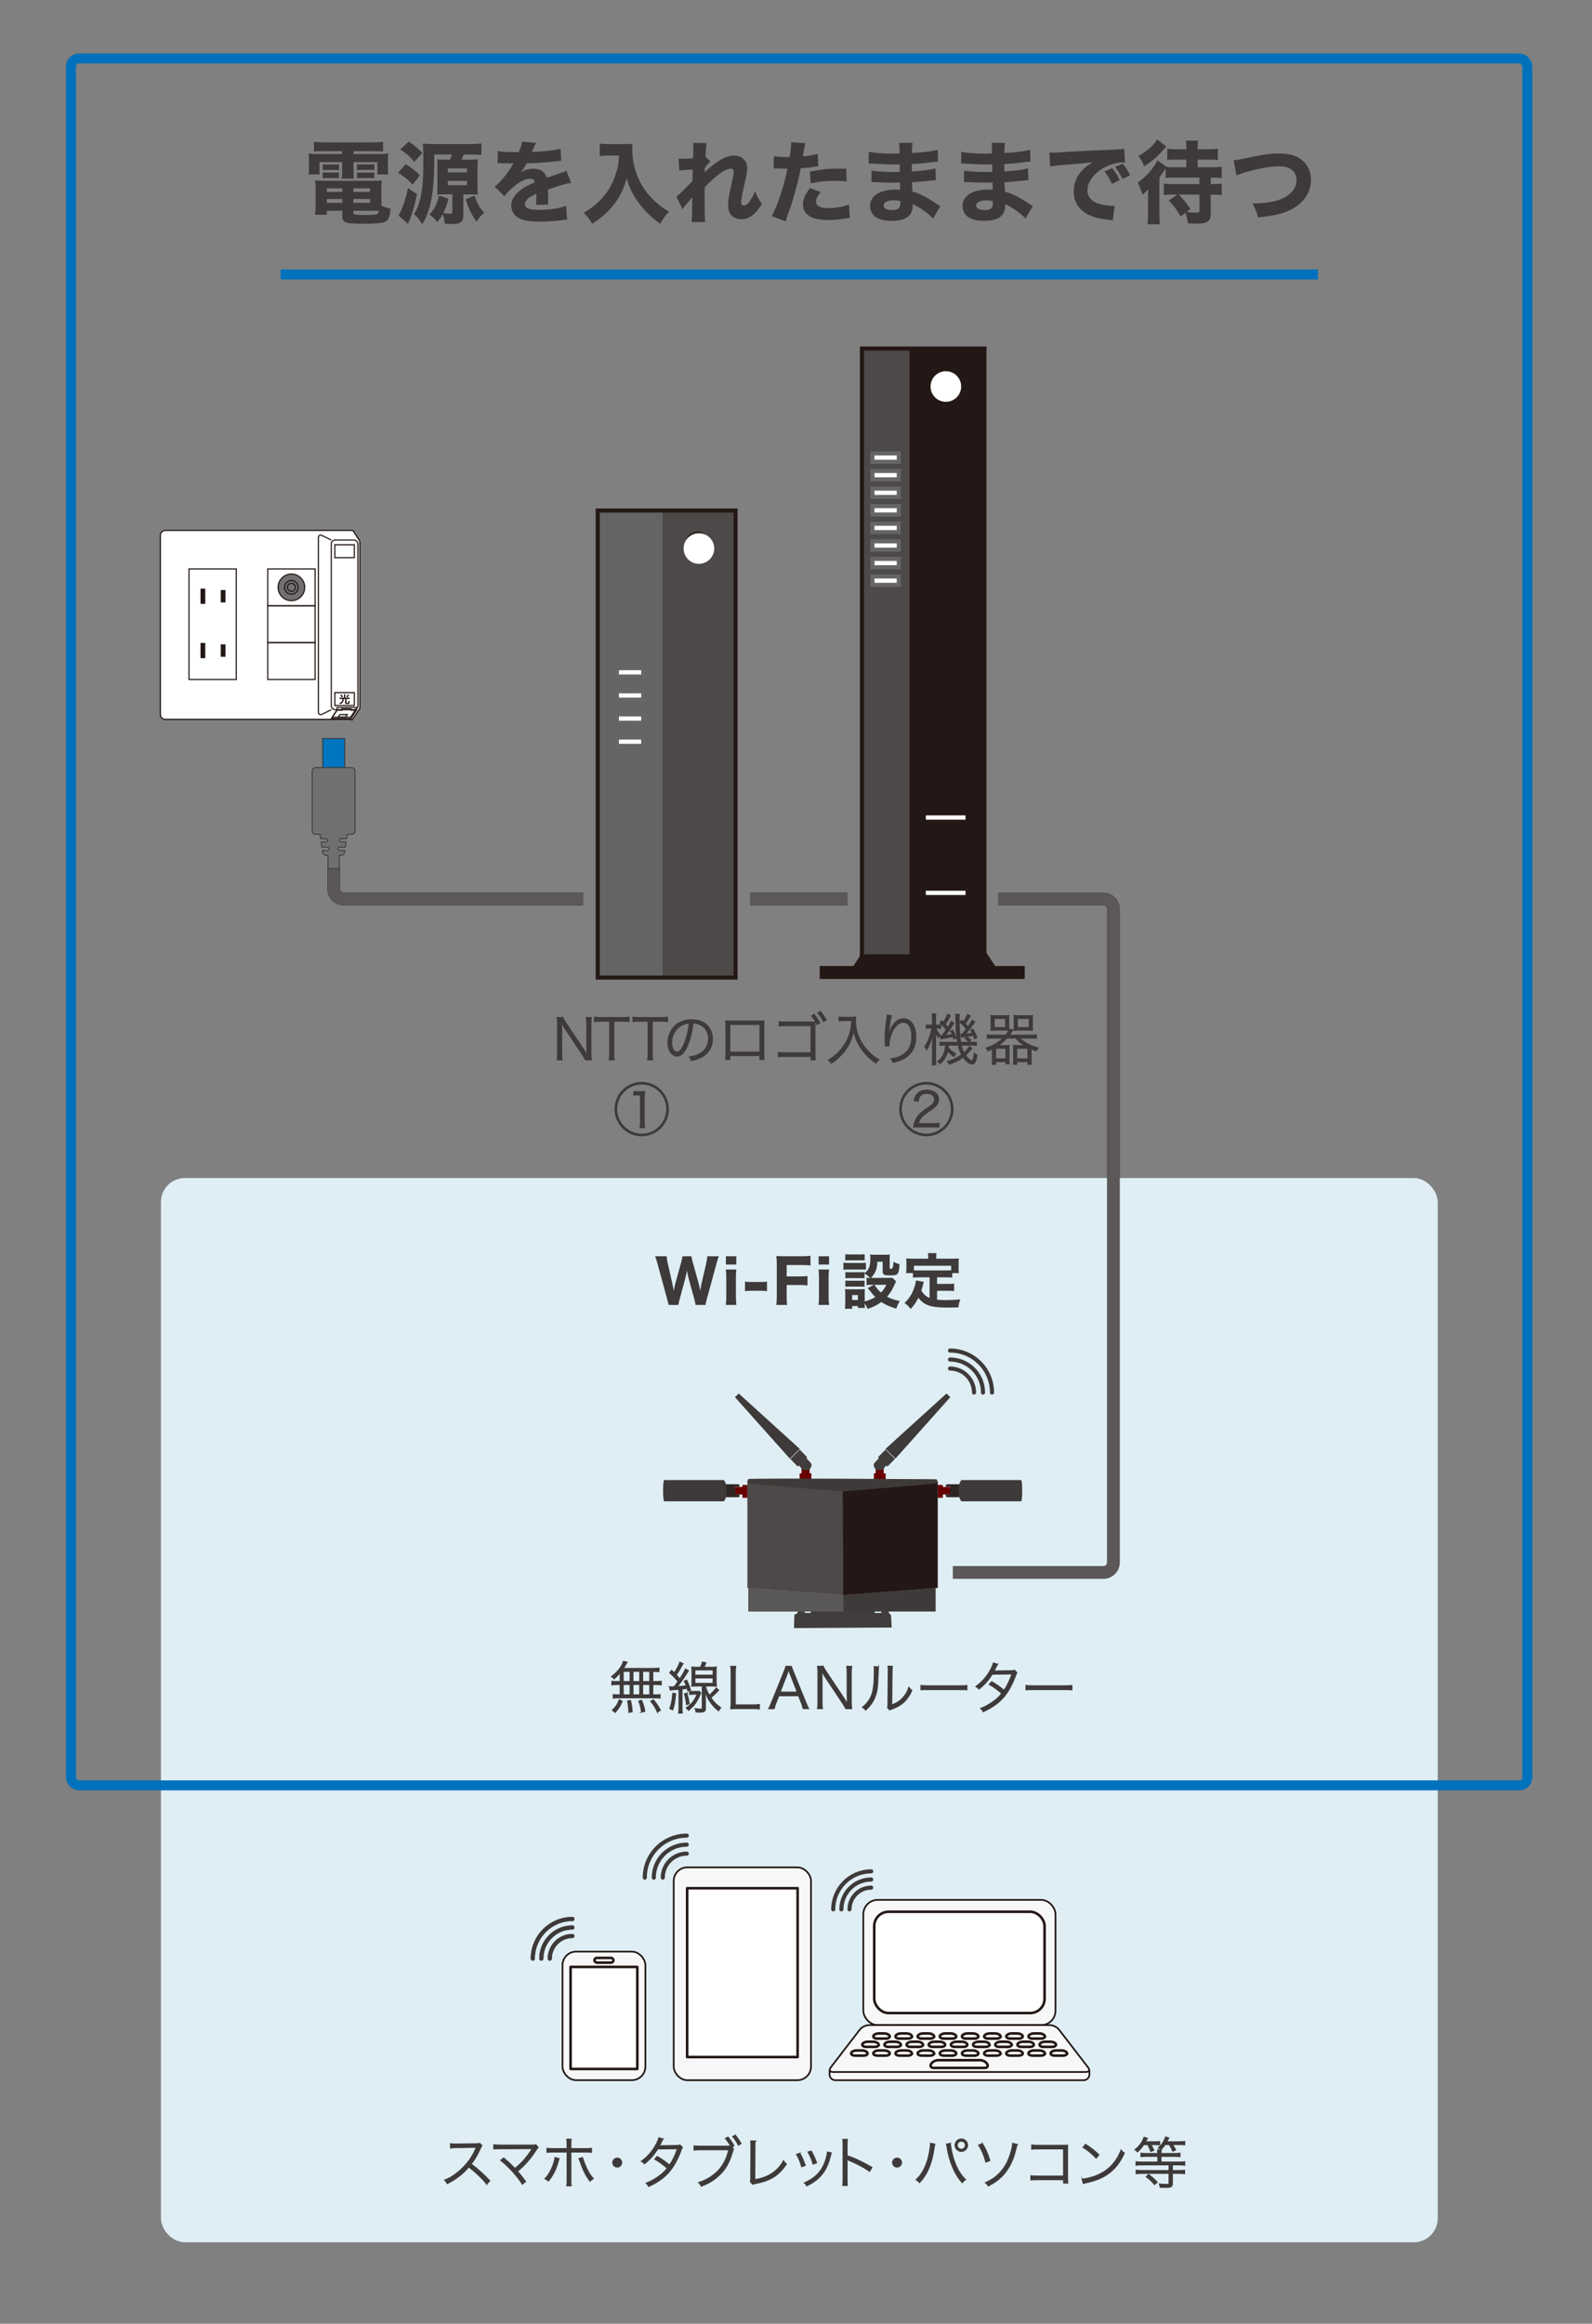 <?xml version="1.0" encoding="UTF-8"?>
<svg xmlns="http://www.w3.org/2000/svg" width="798" height="1164" viewBox="0 0 798 1164">
  <rect x="0" y="0" width="798" height="1164" fill="#808080" stroke="none"/>
  <defs>
    <style>
      .cls-1, .cls-2 {
        fill: #dfeef4;
      }

      .cls-3 {
        fill: #3e3a39;
      }

      .cls-4, .cls-5 {
        fill: #231815;
      }

      .cls-6 {
        fill: #595757;
      }

      .cls-7 {
        stroke-width: 6.34px;
      }

      .cls-7, .cls-8, .cls-9, .cls-10, .cls-11, .cls-12, .cls-13, .cls-14, .cls-15, .cls-5, .cls-16, .cls-17, .cls-18, .cls-19, .cls-20, .cls-21, .cls-22 {
        stroke-miterlimit: 10;
      }

      .cls-7, .cls-8, .cls-9, .cls-10, .cls-12, .cls-23, .cls-14, .cls-15, .cls-16, .cls-22 {
        fill: none;
      }

      .cls-7, .cls-8, .cls-10, .cls-20 {
        stroke: #3e3a39;
      }

      .cls-8 {
        stroke-width: 6.4px;
      }

      .cls-24 {
        fill: #680000;
      }

      .cls-9, .cls-23, .cls-13, .cls-14, .cls-15, .cls-5, .cls-25, .cls-19, .cls-26, .cls-21 {
        stroke: #231815;
      }

      .cls-9, .cls-13, .cls-18, .cls-22 {
        stroke-width: 2.05px;
      }

      .cls-27, .cls-13, .cls-18, .cls-19, .cls-26 {
        fill: #fff;
      }

      .cls-10 {
        stroke-width: 2.05px;
      }

      .cls-10, .cls-23, .cls-25, .cls-26 {
        stroke-linecap: round;
      }

      .cls-11 {
        fill: #0075c0;
      }

      .cls-11, .cls-17 {
        stroke: #3e3a39;
        stroke-width: .48px;
      }

      .cls-28 {
        fill: #2e2624;
      }

      .cls-12 {
        stroke: #0071bc;
        stroke-width: 5px;
      }

      .cls-23, .cls-25 {
        stroke-width: .86px;
      }

      .cls-23, .cls-25, .cls-26 {
        stroke-linejoin: round;
      }

      .cls-29 {
        isolation: isolate;
      }

      .cls-30, .cls-20 {
        fill: #3e3a39;
      }

      .cls-14, .cls-5, .cls-21 {
        stroke-width: .58px;
      }

      .cls-15, .cls-26 {
        stroke-width: 1.29px;
      }

      .cls-16 {
        stroke: #5b5857;
        stroke-width: 6px;
      }

      .cls-31 {
        fill: #413d3c;
      }

      .cls-17, .cls-21 {
        fill: #717071;
      }

      .cls-32 {
        fill: #656464;
      }

      .cls-25, .cls-33 {
        fill: #f7f7f7;
      }

      .cls-18, .cls-22 {
        stroke: #666;
      }

      .cls-19 {
        stroke-width: .61px;
      }

      .cls-20 {
        stroke-width: .4px;
      }

      .cls-34 {
        fill: #9e9e9f;
      }

      .cls-35 {
        fill: #4c4948;
      }

      .cls-2 {
        mix-blend-mode: screen;
        opacity: .7;
      }
    </style>
  </defs>
  <g class="cls-29">
    <g id="_レイヤー_1" data-name="レイヤー 1">
      <rect class="cls-1" x="80.67" y="590.09" width="640" height="533.11" rx="12" ry="12"/>
      <g>
        <path class="cls-20" d="M335.07,555.55c0,7.42-5.99,13.44-13.41,13.44s-13.41-6.02-13.41-13.44,6.02-13.41,13.41-13.41,13.41,5.99,13.41,13.41ZM309.18,555.55c0,6.92,5.6,12.52,12.49,12.52s12.49-5.6,12.49-12.52-5.6-12.49-12.49-12.49-12.49,5.6-12.49,12.49ZM317.66,546.68c.62.08.87.08,1.99.11h1.54c.67,0,.9,0,1.99-.11-.17,1.43-.22,2.74-.22,3.95v11.62c0,1.09.06,1.79.2,2.69h-2.38c.14-.95.2-1.6.2-2.69v-13.75h-1.23c-.7,0-1.23.03-2.07.14v-1.96Z"/>
        <path class="cls-20" d="M477.76,555.55c0,7.42-5.99,13.44-13.41,13.44s-13.41-6.02-13.41-13.44,6.02-13.41,13.41-13.41,13.41,5.99,13.41,13.41ZM451.86,555.55c0,6.92,5.6,12.52,12.49,12.52s12.49-5.6,12.49-12.52-5.6-12.49-12.49-12.49-12.49,5.6-12.49,12.49ZM460.57,564.54c-1.4,0-1.79.03-2.66.11.28-1.88.39-2.27.73-3.08.76-1.82,1.93-3.33,3.67-4.7.56-.48,1.09-.84,3.5-2.52,1.99-1.34,2.6-2.24,2.6-3.64,0-1.85-1.46-2.97-3.89-2.97-1.57,0-2.72.5-3.42,1.54-.45.64-.64,1.2-.81,2.38l-2.1-.34c.39-1.74.76-2.58,1.54-3.44,1.06-1.23,2.69-1.85,4.79-1.85,3.67,0,5.96,1.82,5.96,4.7,0,1.37-.5,2.49-1.57,3.56-.56.56-1.09.95-2.41,1.85-1.99,1.34-3.13,2.18-3.75,2.72-1.29,1.15-2.04,2.38-2.41,3.92h7.53c1.12,0,1.9-.03,2.86-.14v2.04c-1.06-.08-1.93-.14-2.88-.14h-7.28Z"/>
        <g>
          <path class="cls-20" d="M282.15,509.65c.25.64.62,1.26,1.43,2.52l8.85,13.24c.31.48,1.15,1.85,1.82,3.05-.11-2.24-.17-3.47-.17-3.72v-11.87c0-1.37-.06-2.24-.22-3.22h2.6c-.17,1.01-.22,1.79-.22,3.22v14.92c0,1.4.06,2.24.22,3.14h-3.05c-.39-.81-.7-1.37-1.46-2.52l-8.99-13.5c-.22-.34-1.15-1.93-1.54-2.69.11,1.32.17,2.69.17,3.42v11.96c0,1.48.06,2.41.22,3.33h-2.6c.17-.9.22-1.88.22-3.33v-14.81c0-1.29-.06-2.13-.22-3.14h2.94Z"/>
          <path class="cls-20" d="M307.72,527.76c0,1.37.06,2.16.22,3.16h-2.63c.17-.87.22-1.85.22-3.16v-16.16h-4.37c-1.43,0-2.29.06-3.22.2v-2.35c.98.14,1.71.2,3.19.2h10.92c1.62,0,2.38-.06,3.3-.2v2.35c-.92-.14-1.74-.2-3.3-.2h-4.34v16.16Z"/>
          <path class="cls-20" d="M327.01,527.76c0,1.37.06,2.16.22,3.16h-2.63c.17-.87.22-1.85.22-3.16v-16.16h-4.37c-1.43,0-2.3.06-3.22.2v-2.35c.98.14,1.71.2,3.19.2h10.92c1.62,0,2.38-.06,3.3-.2v2.35c-.92-.14-1.74-.2-3.3-.2h-4.34v16.16Z"/>
          <path class="cls-20" d="M344.7,523.65c-1.62,3.7-3.28,5.38-5.29,5.38-2.66,0-4.65-2.91-4.65-6.83,0-2.86,1.06-5.63,2.94-7.73,2.24-2.46,5.29-3.72,9.04-3.72,3.14,0,5.88.98,7.7,2.77,1.76,1.71,2.72,4.14,2.72,6.83,0,4.34-2.35,7.92-6.41,9.66-1.26.53-2.32.87-4.26,1.29-.28-.92-.45-1.2-.98-1.88,2.04-.34,3.36-.7,4.68-1.32,3.08-1.4,4.96-4.4,4.96-7.84,0-3.19-1.62-5.77-4.45-7.03-1.04-.45-1.85-.64-3.25-.7-.42,3.89-1.48,8.18-2.74,11.12ZM341.26,513.88c-2.83,1.71-4.56,4.87-4.56,8.34,0,2.69,1.18,4.76,2.69,4.76,1.18,0,2.3-1.32,3.5-4.06,1.15-2.63,2.18-6.78,2.55-10.36-1.68.14-2.88.53-4.17,1.32Z"/>
          <path class="cls-20" d="M365.87,528.8v1.99h-2.16c.08-.62.11-1.18.11-2.1v-15.2c0-1.15-.03-1.51-.11-2.18.56.06,1.09.08,2.18.08h14.92c1.2,0,1.54,0,2.18-.08-.08.67-.08,1.04-.08,2.18v15.15c0,.84.03,1.57.08,2.16h-2.13v-1.99h-15.01ZM380.88,513.23h-15.01v13.75h15.01v-13.75Z"/>
          <path class="cls-20" d="M393.09,529.22l-1.29.03c-.95,0-1.04.03-1.71.11v-2.24c.87.17,1.29.2,3.05.2h13.33v-13.5h-12.74c-1.82,0-2.32.03-3.22.14v-2.24c.9.17,1.37.2,3.22.2h12.63c1.18-.03,1.9-.06,2.21-.06v16.49c.03,1.82.06,2.07.14,2.58h-2.24v-1.71h-13.38ZM408.12,508.11c1.23,1.51,2.02,2.69,2.86,4.34l-1.4.84c-.81-1.71-1.85-3.33-2.86-4.45l1.4-.73ZM411.26,506.6c1.29,1.54,1.96,2.58,2.91,4.34l-1.4.81c-.62-1.32-1.79-3.14-2.88-4.4l1.37-.76Z"/>
          <path class="cls-20" d="M422.66,511.27c-.53,0-1.2.06-2.13.14v-2.02c.56.11,1.12.14,2.13.14h3.7c1.34,0,2.04-.06,2.6-.17-.08.7-.11,1.23-.11,1.85,0,3.53.76,6.66,2.38,9.77,1.09,2.1,2.46,3.98,4.2,5.8,1.65,1.68,2.72,2.52,5.24,4.06-.76.64-.95.84-1.57,1.79-2.44-1.71-3.75-2.86-5.43-4.79-1.62-1.85-3.05-3.98-4-6.05-.84-1.76-1.26-3-1.76-5.18-.87,3.72-2.02,6.38-3.92,9.07-1.04,1.48-2.32,2.91-3.78,4.26-1.04.95-1.76,1.54-3.53,2.74-.45-.73-.81-1.15-1.51-1.65,3.05-1.9,4.65-3.28,6.5-5.52,2.02-2.46,3.44-5.15,4.31-8.15.53-1.9.76-3.3.9-6.1h-4.2Z"/>
          <path class="cls-20" d="M446.85,508.64c-.22.59-.39,1.37-.64,2.88-.45,2.83-.84,5.88-.92,7.31l.11.03q.06-.22.2-.81c.34-1.54.9-2.91,1.71-4.17,1.57-2.41,3.42-3.61,5.6-3.61,1.82,0,3.39.87,4.48,2.49,1.18,1.74,1.68,3.81,1.68,6.8,0,5.07-2.27,8.9-6.47,11-1.34.67-3.02,1.23-4.98,1.65-.34-.84-.5-1.15-1.12-1.9,2.6-.39,4.06-.84,5.68-1.76,3.28-1.88,4.82-4.82,4.82-9.3s-1.57-7.11-4.26-7.11c-2.13,0-3.92,1.6-5.52,4.87-.98,2.04-1.51,4.2-1.51,6.24,0,.11,0,.25.03.67l-2.02.08v-.31l-.03-.5-.06-2.91v-.64c0-2.74.25-5.38.95-10.33.06-.42.08-.56.08-.9l2.18.22Z"/>
          <path class="cls-20" d="M467.32,510.74c0-1.54-.03-2.3-.14-2.91h1.93c-.08.67-.11,1.46-.11,2.88v2.77h.76c.81,0,1.37-.03,1.82-.11v1.76c-.64-.08-1.06-.11-1.79-.11h-.67c.53,1.34,1.18,2.38,2.07,3.39-.31.48-.45.73-.78,1.46-.7-.95-1.04-1.62-1.51-3,.06,1.93.11,3.14.11,4.12v9.18c0,1.6.03,2.52.14,3.25h-1.96c.11-.78.17-1.79.17-3.25v-7.64c0-1.09.11-3.28.28-5.4-.76,3.86-1.68,6.41-3.16,8.76-.25-.62-.62-1.18-1.01-1.62,1.68-2.38,2.91-5.49,3.64-9.24h-.98c-.78,0-1.46.03-1.93.11v-1.76c.5.08.98.11,1.93.11h1.2v-2.74ZM475.52,523.54c-.06.73-.06.78-.11,1.34.92,1.2,1.96,2.04,3.64,3-.34.36-.48.56-.92,1.34-1.37-.9-2.16-1.6-3.05-2.66-.73,2.77-1.82,4.56-3.84,6.33-.48-.59-.7-.81-1.34-1.2,2.58-1.79,3.75-4.14,4.03-8.15h-.31c-1.04,0-1.76.03-2.52.14v-1.76c.78.11,1.32.14,2.52.14h6.38c-.25-1.29-.34-2.07-.48-3.5-.31-2.94-.36-3.89-.42-8.76,0-.73-.06-1.18-.14-1.76h1.96c-.11.67-.14,1.18-.14,2.74,0,4.2.25,7.98.78,11.28h4.96c1.68,0,2.18-.03,2.97-.17v1.82c-.9-.14-1.62-.17-2.97-.17h-4.68c.36,1.54.73,2.55,1.4,3.75,1.34-1.2,2.16-2.16,2.6-3.14l1.43.98c-1.34,1.57-2.21,2.49-3.25,3.42,1.2,1.71,2.35,2.72,3.08,2.72.34,0,.5-.22.76-.95.22-.67.25-.9.5-2.83.53.48.87.7,1.43.98-.64,3.53-1.2,4.56-2.52,4.56s-2.88-1.18-4.48-3.47c-2.1,1.6-4.17,2.63-6.94,3.53-.36-.67-.53-.9-1.12-1.43,2.97-.78,4.98-1.71,7.25-3.39-.84-1.57-1.2-2.55-1.71-4.73h-4.76ZM476.44,508.7c-.87,1.74-1.6,2.94-2.63,4.31.62.67.87.95,1.34,1.62.76-1.2,1.04-1.71,1.68-3.08l1.34.95c-1.79,2.86-2.88,4.42-4.34,6.16,1.37-.17,2.6-.34,3.5-.5-.34-.76-.45-.98-.92-1.74l1.12-.42c.84,1.37,1.23,2.3,1.82,4l-1.26.53c-.14-.56-.2-.73-.34-1.23-1.18.25-2.66.53-5.35.95-.34.06-.45.06-.78.14l-.34-1.6c.17.03.25.03.34.03.14,0,.25,0,.48-.03,1.01-1.23,1.51-1.88,2.24-2.94-1.04-1.4-1.85-2.27-3.3-3.5l1.01-1.12c.22.22.48.48.78.76,1.09-1.54,1.62-2.58,2.13-4.03l1.48.73ZM481.57,518.02c.2.03.31.03.42.03.08,0,.17,0,.28-.03.95-1.09,1.18-1.37,2.07-2.52-1.12-1.51-1.79-2.21-3.22-3.39l.92-1.18c.45.42.56.53.87.84.95-1.32,1.48-2.3,2.04-3.7l1.46.78c-.98,1.68-1.48,2.46-2.55,3.86.56.62.81.92,1.34,1.6,1.12-1.57,1.4-2.02,2.16-3.36l1.29,1.01c-2.55,3.42-3.33,4.42-4.7,5.96,1.54-.11,2.27-.2,3.42-.39-.31-.7-.42-.9-.84-1.57l1.15-.45c.79,1.29,1.34,2.46,2.04,4.31l-1.29.5c-.25-.84-.36-1.15-.56-1.65-.64.14-2.49.39-5.52.78-.2.03-.22.03-.48.08l-.31-1.54ZM484.59,519.36c.81.48,1.34.92,2.13,1.71l-1.01.95c-.7-.78-1.23-1.26-2.1-1.85l.98-.81Z"/>
          <path class="cls-20" d="M504.08,518.47c.81-.98,1.21-1.6,1.54-2.35-.59-.06-1.06-.06-2.27-.06h-4.37c-.87,0-1.6.03-2.35.11.08-.73.11-1.4.11-2.18v-3.05c0-.87-.03-1.57-.11-2.3.73.08,1.37.11,2.38.11h4.34c1.04,0,1.74-.03,2.38-.11-.06.64-.08,1.34-.08,2.27v3.25c0,1.01,0,1.32.03,1.82.08-.25.11-.34.17-.56l1.88.5c-.7,1.09-.98,1.54-1.74,2.55h10.78c1.18,0,2.02-.06,2.77-.17v1.88c-.87-.11-1.68-.17-2.77-.17h-5.63c2.58,2.38,5.29,3.81,9.27,4.87-.53.67-.56.73-.98,1.57-1.18-.45-1.62-.64-2.55-1.06v5.32c0,.92.06,1.88.17,2.46h-1.85v-1.34h-5.49v1.34h-1.79c.08-.64.14-1.29.14-2.1v-5.21c0-.92-.03-1.48-.11-2.27.67.08,1.34.11,2.32.11h3.36c-1.74-1.01-3.19-2.18-4.56-3.7h-4.31c-1.32,1.46-2.69,2.6-4.4,3.7h3.25c.95,0,1.6-.03,2.29-.11-.08.64-.11,1.32-.11,2.27v4.96c0,.84.03,1.51.14,2.13h-1.76v-1.12h-5.07v1.37h-1.85c.11-.73.17-1.57.17-2.49v-5.32c-.87.42-1.18.59-2.27,1.06-.08-.42-.36-.87-.92-1.51,3.61-1.15,5.96-2.55,8.46-4.93h-5.07c-1.15,0-2.02.06-2.77.17v-1.88c.78.11,1.54.17,2.77.17h6.47ZM498.4,514.66h5.63v-4.48h-5.63v4.48ZM499.1,530.34h5.07v-5.21h-5.07v5.21ZM517.52,513.99c0,.9.03,1.51.11,2.18-.78-.08-1.51-.11-2.41-.11h-4.59c-.98,0-1.74.03-2.41.11.08-.73.11-1.23.11-2.02v-3.28c0-.84-.03-1.57-.11-2.24.64.08,1.34.11,2.38.11h4.59c1.04,0,1.68-.03,2.44-.11-.08.67-.11,1.32-.11,2.3v3.05ZM509.71,530.34h5.49v-5.21h-5.49v5.21ZM509.99,514.66h5.85v-4.48h-5.85v4.48Z"/>
        </g>
      </g>
      <g>
        <path class="cls-30" d="M162.22,75.74c-2.12,0-3.33.04-4.86.14v-4.81c1.71.18,3.38.27,5.36.27h23.98c2.07,0,3.69-.09,5.31-.27v4.81c-1.53-.09-2.61-.14-4.77-.14h-10.03v1.4h11.56c3.28,0,4.54-.04,5.85-.18-.13,1.17-.18,1.98-.18,3.87v2.92c0,1.67.04,2.43.22,3.65h-5.49v-6.17h-11.97v4.1c0,2.2.04,3.01.18,4.18h-6.12c.18-1.26.23-2.43.23-4.18v-4.1h-11.34v6.17h-5.49c.18-1.22.22-2.02.22-3.65v-2.92c0-1.75-.04-2.7-.18-3.87,1.3.14,2.56.18,5.85.18h10.93v-1.4h-9.27ZM191.15,103.06c1.67.72,3.06,1.17,4.59,1.44-.23,2.52-.36,3.33-.67,4.18-1.08,2.92-2.88,3.38-13.18,3.38-8.91,0-10.3-.5-10.3-3.69v-2.79h-7.78v1.98h-5.89c.18-1.44.27-2.97.27-4.72v-7.96c0-1.84-.04-3.01-.22-4.5,1.26.14,2.43.18,4.45.18h24.34c2.16,0,3.42-.04,4.59-.18-.14,1.26-.18,2.34-.18,4.5v8.19ZM161.76,82.31c.63.09.99.09,2.16.09h3.87c.95,0,1.62-.04,2.12-.09v2.92c-.63-.09-1.08-.09-2.12-.09h-3.87c-.95,0-1.49.04-2.16.09v-2.92ZM161.76,86.36c.63.09.99.09,2.16.09h3.87c1.04,0,1.58-.04,2.12-.09v2.92c-.54-.09-.99-.09-2.12-.09h-3.87c-1.12,0-1.3,0-2.16.09v-2.92ZM163.84,94.33v1.8h7.74v-1.8h-7.74ZM163.84,99.68v1.93h7.74v-1.93h-7.74ZM177.15,96.13h8.32v-1.8h-8.32v1.8ZM177.15,101.61h8.32v-1.93h-8.32v1.93ZM177.15,106.61c0,.5.18.67.76.81s3.06.27,5.4.27c2.97,0,5.13-.18,5.76-.5.49-.23.72-.63.81-1.62h-12.73v1.04ZM178.91,82.27c.63.09.99.09,2.16.09h4.46c1.03,0,1.57-.04,2.11-.09v2.92h-.23c-.49-.09-.9-.09-1.89-.09h-4.46c-1.08,0-1.26,0-2.16.09v-2.92ZM178.91,86.36c.72.09.95.09,2.16.09h4.46c.99,0,1.66-.04,2.11-.09v2.92c-.54-.09-.99-.09-2.11-.09h-4.46c-.99,0-1.44,0-2.16.09v-2.92Z"/>
        <path class="cls-30" d="M203.34,82.27c2.97,1.8,4.77,3.19,7.11,5.49l-3.55,4.68c-2.88-2.83-3.96-3.69-7.38-5.89l3.82-4.27ZM209.01,97.25c-.9,4.5-1.48,6.66-3.2,11.7-.04.13-.45,1.17-1.26,3.19l-4.86-4.27c.67-.95,1.12-1.75,1.71-3.2,1.3-3.28,2.25-6.34,3.1-10.44l4.5,3.01ZM204.92,70.93c3.1,2.11,4.5,3.33,6.79,5.71l-4.05,4.41c-2.52-2.92-3.73-4-7.02-6.21l4.27-3.91ZM235.61,79.97c2.03,0,2.66,0,3.92-.14-.13,1.04-.18,2.03-.18,3.65v10.08c0,1.75.04,2.92.18,3.92-1.17-.09-1.93-.13-3.6-.13h-3.69v10.62c0,1.8-.54,2.97-1.62,3.55-.86.5-1.94.67-3.92.67-.58,0-2.92-.04-3.78-.09-.13-1.84-.4-3.24-.99-4.86-.85,1.53-1.35,2.25-2.74,4.05-1.53-1.94-2.16-2.52-3.92-3.78,2.7-3.1,3.6-4.9,4.77-9.54l4.72,1.57c-.81,3.29-1.44,5.04-2.57,7.2,1.08.13,2.52.27,3.1.27,1.26,0,1.44-.09,1.44-.9v-8.77h-3.92c-1.67,0-2.47.04-3.69.13.09-.81.13-1.93.13-3.65v-10.26c0-1.57-.04-2.92-.09-3.73,1.26.09,2.43.14,4.05.14h2.29c.5-1.04.67-1.48,1.03-2.56h-8.86v5.4c0,4.41-.5,11.16-1.03,14.8-.99,6.08-2.43,10.44-4.95,14.76-1.71-2.61-2.43-3.55-4.18-5.08,1.35-2.21,2.16-4.14,2.83-6.57,1.17-4.05,1.85-10.53,1.85-17.46v-5.71c0-2.47-.04-3.96-.22-5.62,1.44.18,2.83.23,4.95.23h18.9c2.34,0,3.92-.09,5.49-.27v5.71c-1.21-.14-2.97-.18-5.13-.18h-3.74c-.45,1.12-.72,1.71-1.12,2.56h4.27ZM224.49,86.36h9.58v-1.98h-9.58v1.98ZM224.49,92.79h9.58v-2.16h-9.58v2.16ZM237.86,98.02c1.53,4.27,2.43,5.89,4.81,8.64-1.53,1.21-2.52,2.34-3.87,4.36-2.83-4.27-3.73-6.16-5.4-11.16l4.46-1.84Z"/>
        <path class="cls-30" d="M249.56,75.65c1.67.4,4.54.58,8.24.58h2.25c1.12-2.7,1.44-3.78,1.62-5.26l6.97.63q-.32.5-1.67,3.73c-.18.4-.18.45-.36.81.68-.09.81-.09,2.79-.18,5.35-.31,9.04-.81,11.61-1.48l.27,6.07q-1.4.13-3.55.36c-3.29.41-9.13.77-13.68.9-.86,1.58-1.49,2.52-2.93,4.46,2.34-1.31,3.96-1.75,6.21-1.75,3.64,0,5.89,1.53,6.7,4.54.41-.13,1.21-.4,2.38-.81,1.75-.63,1.98-.72,4-1.4,2.56-.85,2.75-.9,3.51-1.35l2.38,6.12c-1.3.18-2.79.5-5.08,1.17q-1.08.27-6.53,2.11l.04,1.49v3.06c0,1.35.04,2.12.13,3.02l-6.25.18c.18-.86.27-2.83.27-5.22,0-.04,0-.18-.04-.36-1.84.86-2.74,1.35-3.6,1.94-1.39.99-2.12,2.11-2.12,3.24,0,2.07,1.94,2.88,6.84,2.88,5.45,0,10.3-.72,13.81-2.02l.5,6.88c-.85.04-1.04.04-2.25.22-3.78.54-7.78.81-11.56.81-6.61,0-10.35-.99-12.42-3.33-1.12-1.26-1.76-3.02-1.76-4.86,0-2.79,1.8-5.58,5.22-8.05,1.48-1.08,3.46-2.11,6.57-3.46-.22-1.21-.99-1.8-2.29-1.8-2.43,0-5.49,1.53-8.86,4.46-1.85,1.62-2.97,2.83-4.1,4.32l-4.86-4.81c2.52-1.85,6.43-6.52,8.77-10.53.41-.76.45-.81.67-1.12-2.52,0-2.88,0-4.18-.04-.85-.04-1.58-.04-1.71-.04-.4,0-.67,0-.77-.04h-.63c-.18,0-.41,0-.68.04l.09-6.07Z"/>
        <path class="cls-30" d="M305.36,77.9c-1.4,0-2.97.09-4.72.27v-6.25c1.44.23,2.38.27,4.63.27h7.74c1.76,0,2.88-.04,4.05-.23-.09,1.17-.14,1.89-.14,2.83,0,6.7,1.8,13.14,5.26,18.72,1.94,3.1,4.14,5.67,7.33,8.42,2.07,1.75,3.19,2.56,5.85,4.09-1.93,1.98-2.88,3.33-4.36,6.07-4.19-2.92-7.02-5.58-10.08-9.49-3.38-4.28-5.26-8.01-6.75-13.18-1.71,5.62-3.51,9.22-6.52,13.09-2.75,3.55-6.08,6.52-10.84,9.63-1.17-2.25-2.38-3.82-4.23-5.53,4.23-2.61,5.98-3.96,8.23-6.3,3.92-4.05,6.12-7.78,7.92-13.41.99-3.06,1.35-5.08,1.58-9h-4.95Z"/>
        <path class="cls-30" d="M339.07,98.47c1.08-.81,1.84-1.49,3.01-2.66q4.41-4.41,5-5.04c.04-.72.04-1.3.04-1.84q.04-1.17.09-2.29c0-.54,0-.85.04-1.75-3.74.23-5.54.4-6.79.58l-.31-6.03c.9.09,1.39.09,2.11.09.9,0,3.65-.13,5.17-.22.09-2.43.13-4.1.13-5.04,0-1.17-.04-1.67-.18-2.7l6.79.13c-.18,1.17-.45,4.32-.54,6.88l2.57,2.34c-.81.58-1.89,1.8-2.93,3.24v.99c0,.23,0,.27-.04,1.12,1.35-1.35,3.6-3.24,5.31-4.46,3.82-2.74,6.57-3.87,9.36-3.87,3.96,0,6.66,2.56,6.66,6.34,0,1.53-.27,3.1-1.17,6.97-1.49,6.48-1.89,8.64-1.89,9.9,0,1.12.54,1.8,1.48,1.8.86,0,1.94-.85,2.88-2.16,1.03-1.58,2.07-3.51,2.65-5,1.04,2.7,1.62,3.78,3.38,6.3-1.58,2.47-2.07,3.19-3.33,4.5-2.12,2.21-4.32,3.24-6.88,3.24-1.62,0-3.15-.45-4.23-1.26-1.71-1.3-2.48-3.1-2.48-5.8,0-2.47.32-4.46,1.94-11.61.58-2.65.86-4.27.86-5.17,0-.94-.54-1.48-1.58-1.48-1.26,0-3.06.76-4.95,2.16-3.15,2.29-6.12,4.95-7.96,7.15-.09,2.2-.09,3.87-.09,5.04,0,6.21.09,10.35.31,12.38h-6.88c.23-1.62.32-3.15.32-7.02,0-2.79,0-2.92.04-5.36q-.27.27-.81.99-.45.54-1.67,1.93c-.32.41-.81.95-1.4,1.67-.54.63-.67.81-1.04,1.35l-3.01-6.34Z"/>
        <path class="cls-30" d="M387.89,78.22c1.67.31,3.74.45,6.44.45.31,0,.36,0,1.48-.04.41-2.25.77-5.4.77-6.66v-.77l7.11.58q-.32,1.08-.9,4.37c-.18,1.21-.22,1.3-.36,2.2,3.19-.31,5.17-.67,7.51-1.26l.23,6.16q-.85.09-2.48.36c-1.98.36-3.96.54-6.34.67-.72,3.87-1.35,6.75-2.61,11.16-1.35,4.91-1.84,6.39-3.92,12.33-.45,1.26-.81,2.29-1.04,3.1l-6.93-2.56c3.02-5.8,6.3-15.61,7.88-23.8h-1.26l-4.81-.14c-.32,0-.45.04-.86.04l.09-6.21ZM411.33,96.17c-1.8,2.38-2.29,3.46-2.29,4.95,0,2.12,2.07,3.15,6.43,3.15,3.15,0,7.47-.77,10.08-1.75l.45,6.66c-.81.09-1.17.13-2.29.27-3.73.58-5.98.76-8.59.76-4.14,0-7.06-.58-9.31-1.93-2.07-1.17-3.33-3.42-3.33-5.85s.94-4.72,3.46-8.19l5.4,1.94ZM424.38,90.91c-2.16-.23-3.46-.31-5.8-.31-4.72,0-7.7.31-12.2,1.21l-.45-5.89c6.71-1.22,8.95-1.44,14.17-1.44,1.12,0,1.3,0,4.14.04l.13,6.39Z"/>
        <path class="cls-30" d="M467.67,109.49c-.9-.99-1.12-1.21-2.12-2.07-2.57-2.16-5.53-4.09-8.1-5.17.04.32.04.58.04.72,0,5.17-3.42,7.65-10.62,7.65s-10.71-2.75-10.71-7.61,4.81-8.05,12.82-8.05c.77,0,1.3.05,2.25.09l-.09-3.6c-1.26,0-3.01.04-3.96.04-2.93,0-4.46-.04-8.55-.27-.63-.04-1.04-.04-1.8-.04l.04-5.76c1.98.45,6.25.72,10.44.72.94,0,2.52,0,3.73-.04l-.04-2.61v-1.12c-1.17.04-1.71.04-2.38.04-1.71,0-5.54-.13-11.38-.45-.54-.04-.95-.04-1.12-.04-.13,0-.4,0-.72.04l.09-5.98c2.48.63,7.11.99,12.33.99.54,0,1.94-.04,3.11-.09,0-3.38-.04-3.73-.27-5.31h6.79c-.27,1.26-.27,1.62-.36,5.08,6.08-.31,9.81-.81,12.92-1.62l.18,5.89q-1.08.04-3.74.41c-3.51.45-6.34.72-9.4.85.04,1.75.04,2.97.04,3.69,5.31-.31,8.91-.76,11.83-1.53l.18,5.9q-.36,0-.95.09c-.09,0-.36.04-.77.04q-.63.09-3.33.36c-2.16.23-5.08.45-6.88.54.04,2.43.14,4,.14,4.68,4.23,1.26,7.33,2.83,12.33,6.25.72.5.99.67,1.67,1.08l-3.64,6.21ZM448.01,100.35c-3.15,0-5.08.99-5.08,2.61,0,1.4,1.57,2.25,4.23,2.25,3.06,0,4.18-.94,4.18-3.55,0-.36-.04-.9-.04-.9-1.3-.32-2.02-.41-3.29-.41Z"/>
        <path class="cls-30" d="M514.02,109.49c-.9-.99-1.12-1.21-2.12-2.07-2.57-2.16-5.54-4.09-8.1-5.17.04.32.04.58.04.72,0,5.17-3.42,7.65-10.62,7.65s-10.71-2.75-10.71-7.61,4.82-8.05,12.83-8.05c.76,0,1.3.05,2.25.09l-.09-3.6c-1.26,0-3.01.04-3.96.04-2.93,0-4.46-.04-8.55-.27-.63-.04-1.04-.04-1.8-.04l.04-5.76c1.98.45,6.25.72,10.44.72.95,0,2.52,0,3.73-.04l-.04-2.61v-1.12c-1.17.04-1.71.04-2.38.04-1.71,0-5.54-.13-11.38-.45-.54-.04-.94-.04-1.12-.04-.13,0-.4,0-.72.04l.09-5.98c2.47.63,7.11.99,12.33.99.54,0,1.93-.04,3.1-.09,0-3.38-.04-3.73-.27-5.31h6.79c-.27,1.26-.27,1.62-.36,5.08,6.08-.31,9.81-.81,12.92-1.62l.18,5.89q-1.08.04-3.74.41c-3.51.45-6.34.72-9.4.85.04,1.75.04,2.97.04,3.69,5.31-.31,8.91-.76,11.83-1.53l.18,5.9q-.36,0-.95.09c-.09,0-.36.04-.76.04q-.63.09-3.33.36c-2.16.23-5.08.45-6.88.54.04,2.43.14,4,.14,4.68,4.23,1.26,7.33,2.83,12.33,6.25.72.5.99.67,1.67,1.08l-3.64,6.21ZM494.36,100.35c-3.15,0-5.08.99-5.08,2.61,0,1.4,1.58,2.25,4.23,2.25,3.06,0,4.18-.94,4.18-3.55,0-.36-.04-.9-.04-.9-1.31-.32-2.02-.41-3.29-.41Z"/>
        <path class="cls-30" d="M526,76.42c1.04.04,1.57.04,1.75.04.86,0,1.12,0,7.52-.41,3.1-.22,10.84-.58,23.22-1.12,3.96-.18,4.23-.22,5.04-.4l.36,6.88c-.54-.04-.68-.04-1.08-.04-2.93,0-6.57,1.03-9.58,2.74-5.08,2.88-8.14,7.06-8.14,11.16,0,3.33,2.07,5.76,5.85,6.84,2.07.58,5,1.04,6.66,1.04.27,0,.59,0,1.12-.04l-.94,7.29c-.58-.13-.76-.13-1.58-.22-5.04-.58-8.19-1.35-10.89-2.79-4.68-2.43-7.11-6.34-7.11-11.47,0-6.07,3.24-11.02,9.5-14.62-4.5.5-4.68.54-14.71,1.31-2.47.18-4.91.5-6.62.81l-.36-6.97ZM557.36,92.12c-1.12-2.52-2.16-4.18-3.73-6.25l3.82-1.71c1.58,1.89,2.56,3.42,3.78,6.08l-3.87,1.89ZM562.62,89.65c-1.12-2.39-2.11-4.05-3.64-6.03l3.74-1.62c1.66,1.94,2.29,2.92,3.73,5.76l-3.83,1.89Z"/>
        <path class="cls-30" d="M588.14,97.48c-1.98,0-3.29.04-4.77.22v-5.71c1.44.18,2.43.22,4.45.22h13.41v-3.24h-12.51c-2.2,0-3.15.04-4.45.23v-4.77q-.72,1.08-1.17,1.8-.63.9-1.17,1.57t-.76,1.08v18.27c0,2.47.04,4,.22,5.22h-6.21c.18-1.21.27-2.83.27-5.36v-7.6c0-.36.04-1.93.09-4.68-1.12,1.3-1.3,1.49-2.88,2.75-.81-2.79-1.3-4-2.38-5.98,4.14-2.83,8.14-7.38,9.9-11.2l4.59,3.33c1.17.09,2.12.13,3.96.13h5.94v-3.82h-5c-2.21,0-3.33.04-4.59.18v-5.62c1.39.18,2.66.27,4.81.27h4.77v-.99c0-1.26-.04-2.16-.23-3.37h6.12c-.13,1.12-.22,2.07-.22,3.42v.94h5.4c2.12,0,3.33-.09,4.72-.27v5.62c-1.17-.13-2.43-.18-4.63-.18h-5.49v3.82h7.11c2.07,0,3.51-.09,4.95-.23v5.67c-1.17-.18-2.52-.23-4.86-.23h-.63v3.24h.72c2.2,0,3.28-.04,4.77-.22v5.71c-1.3-.13-2.7-.22-4.68-.22h-.81v9.58c0,1.98-.4,3.01-1.48,3.87-.99.77-2.57,1.08-5.54,1.08-1.12,0-2.12-.04-4.46-.18-.27-2.12-.63-3.65-1.21-5.22l-2.43,1.8c-2.25-3.87-3.24-5.13-5.94-7.96l4.27-2.97h-1.98ZM584.63,73.36q-.36.4-1.35,1.53c-3.1,3.6-5.8,5.9-9.76,8.41-1.04-2.43-1.53-3.42-2.88-5.17,4.46-2.52,7.69-5.35,9.36-8.28l4.63,3.51ZM590.88,97.48c2.29,2.34,3.33,3.64,5.85,7.2l-1.93,1.49c1.98.27,3.24.36,4.23.36,1.85,0,2.21-.18,2.21-1.08v-7.96h-10.35Z"/>
        <path class="cls-30" d="M618.34,80.29c1.71-.13,2.61-.31,5.58-.94,9.4-1.98,12.73-2.48,17.23-2.48s8.05.9,10.66,2.7c3.42,2.34,5.31,6.07,5.31,10.53,0,6.39-3.69,11.74-10.21,14.98-4.28,2.07-8.33,3.01-16.33,3.83-.72-2.92-1.17-4.09-2.79-6.93,5.99-.18,9.99-.72,13.14-1.8,3.29-1.08,5.85-2.83,7.42-5.08,1.04-1.49,1.53-3.02,1.53-4.86s-.58-3.42-1.75-4.64c-1.53-1.57-3.73-2.29-6.84-2.29-4.68,0-10.53,1.04-17.73,3.2-1.17.36-2.61.85-3.74,1.35l-1.48-7.56Z"/>
      </g>
      <g>
        <g>
          <path class="cls-7" d="M500.41,450.32h52.7c2.76,0,5,2.24,5,5v327.34c0,2.76-2.24,5-5,5h-75.4"/>
          <path class="cls-16" d="M500.41,450.32h52.7c2.76,0,5,2.24,5,5v327.34c0,2.76-2.24,5-5,5h-75.4"/>
        </g>
        <g>
          <line class="cls-8" x1="424.82" y1="450.32" x2="376.1" y2="450.32"/>
          <line class="cls-16" x1="424.82" y1="450.32" x2="376.1" y2="450.32"/>
        </g>
      </g>
      <g>
        <g>
          <rect class="cls-35" x="299.62" y="255.74" width="69.09" height="233.95"/>
          <rect class="cls-32" x="299.62" y="255.74" width="32.48" height="233.95"/>
          <g>
            <circle class="cls-4" cx="349.71" cy="272.48" r="6.17"/>
            <circle class="cls-27" cx="350.34" cy="274.76" r="7.67"/>
          </g>
          <g>
            <rect class="cls-18" x="309.23" y="334.69" width="13.19" height="4.19"/>
            <rect class="cls-18" x="309.23" y="346.27" width="13.19" height="4.19"/>
            <rect class="cls-18" x="309.23" y="357.85" width="13.19" height="4.19"/>
            <rect class="cls-18" x="309.23" y="369.43" width="13.19" height="4.19"/>
          </g>
        </g>
        <rect class="cls-9" x="299.62" y="255.74" width="69.09" height="233.95"/>
      </g>
      <g>
        <g>
          <g>
            <g>
              <g>
                <rect class="cls-33" x="337.7" y="935.38" width="68.82" height="106.61" rx="6.81" ry="6.81"/>
                <rect class="cls-23" x="337.7" y="935.38" width="68.82" height="106.61" rx="6.81" ry="6.81"/>
              </g>
              <rect class="cls-26" x="344.43" y="945.84" width="55.38" height="84.57"/>
            </g>
            <g>
              <path class="cls-10" d="M332.22,940.54c0-6.64,5.39-12.03,12.04-12.03"/>
              <path class="cls-10" d="M327.71,940.54c0-9.13,7.41-16.54,16.54-16.54"/>
              <path class="cls-10" d="M323.2,940.54c0-11.63,9.43-21.05,21.06-21.05"/>
            </g>
          </g>
          <g>
            <g>
              <path class="cls-10" d="M425.82,956.42c0-6,4.87-10.87,10.88-10.87"/>
              <path class="cls-10" d="M421.75,956.42c0-8.25,6.69-14.95,14.95-14.95"/>
              <path class="cls-10" d="M417.67,956.42c0-10.5,8.52-19.03,19.03-19.03"/>
            </g>
            <g>
              <path class="cls-25" d="M415.83,1037.19v1.96c0,1.56,1.28,2.84,2.84,2.84h124.57c1.56,0,2.84-1.28,2.84-2.84v-1.96"/>
              <g>
                <rect class="cls-33" x="432.75" y="951.69" width="96.32" height="62.7" rx="7.16" ry="7.16"/>
                <rect class="cls-23" x="432.75" y="951.69" width="96.32" height="62.7" rx="7.16" ry="7.16"/>
              </g>
              <g>
                <rect class="cls-27" x="438.22" y="957.63" width="85.38" height="50.73" rx="7.16" ry="7.16"/>
                <rect class="cls-15" x="438.22" y="957.63" width="85.38" height="50.73" rx="7.16" ry="7.16"/>
              </g>
              <path class="cls-25" d="M545.45,1035.65c.95,1.24.46,2.25-1.11,2.25h-126.86c-1.56,0-2.06-1.01-1.11-2.25l14.64-19.01c.95-1.24,3.01-2.24,4.57-2.24h90.65c1.56,0,3.62,1.01,4.57,2.24l14.64,19.01Z"/>
              <path class="cls-15" d="M445.96,1019.87c.21.71-.69,1.29-2.01,1.29h-4.17c-1.31,0-2.21-.58-2.01-1.29s1.45-1.29,2.76-1.29h2.65c1.31,0,2.56.58,2.76,1.29Z"/>
              <path class="cls-15" d="M457.07,1019.87c.21.71-.69,1.29-2,1.29h-4.17c-1.31,0-2.21-.58-2-1.29s1.45-1.29,2.77-1.29h2.65c1.31,0,2.56.58,2.77,1.29Z"/>
              <path class="cls-15" d="M468.18,1019.87c.21.71-.69,1.29-2,1.29h-4.17c-1.31,0-2.21-.58-2-1.29s1.45-1.29,2.77-1.29h2.65c1.31,0,2.56.58,2.77,1.29Z"/>
              <path class="cls-15" d="M479.29,1019.87c.21.71-.69,1.29-2.01,1.29h-4.17c-1.31,0-2.21-.58-2.01-1.29s1.45-1.29,2.76-1.29h2.65c1.31,0,2.56.58,2.76,1.29Z"/>
              <path class="cls-15" d="M490.4,1019.87c.21.71-.69,1.29-2.01,1.29h-4.17c-1.31,0-2.21-.58-2.01-1.29s1.45-1.29,2.76-1.29h2.65c1.31,0,2.56.58,2.76,1.29Z"/>
              <path class="cls-15" d="M501.51,1019.87c.21.71-.69,1.29-2,1.29h-4.17c-1.31,0-2.21-.58-2-1.29s1.46-1.29,2.77-1.29h2.64c1.31,0,2.56.58,2.77,1.29Z"/>
              <path class="cls-15" d="M512.62,1019.87c.21.71-.69,1.29-2.01,1.29h-4.17c-1.31,0-2.21-.58-2.01-1.29s1.45-1.29,2.76-1.29h2.65c1.31,0,2.56.58,2.76,1.29Z"/>
              <path class="cls-15" d="M523.73,1019.87c.21.71-.69,1.29-2,1.29h-4.17c-1.31,0-2.21-.58-2.01-1.29s1.45-1.29,2.76-1.29h2.65c1.31,0,2.56.58,2.77,1.29Z"/>
              <path class="cls-15" d="M434.85,1028.39c.21.71-.69,1.29-2.01,1.29h-4.17c-1.31,0-2.21-.58-2.01-1.29s1.45-1.29,2.76-1.29h2.65c1.31,0,2.56.58,2.76,1.29Z"/>
              <path class="cls-15" d="M445.96,1028.39c.21.71-.69,1.29-2.01,1.29h-4.17c-1.31,0-2.21-.58-2.01-1.29s1.45-1.29,2.76-1.29h2.65c1.31,0,2.56.58,2.76,1.29Z"/>
              <path class="cls-15" d="M457.07,1028.39c.21.71-.69,1.29-2,1.29h-4.17c-1.31,0-2.21-.58-2-1.29s1.45-1.29,2.77-1.29h2.65c1.31,0,2.56.58,2.77,1.29Z"/>
              <path class="cls-15" d="M468.18,1028.39c.21.71-.69,1.29-2,1.29h-4.17c-1.31,0-2.21-.58-2-1.29s1.45-1.29,2.77-1.29h2.65c1.31,0,2.56.58,2.77,1.29Z"/>
              <path class="cls-15" d="M479.29,1028.39c.21.71-.69,1.29-2.01,1.29h-4.17c-1.31,0-2.21-.58-2.01-1.29s1.45-1.29,2.76-1.29h2.65c1.31,0,2.56.58,2.76,1.29Z"/>
              <path class="cls-15" d="M490.4,1028.39c.21.71-.69,1.29-2.01,1.29h-4.17c-1.31,0-2.21-.58-2.01-1.29s1.45-1.29,2.76-1.29h2.65c1.31,0,2.56.58,2.76,1.29Z"/>
              <path class="cls-15" d="M501.51,1028.39c.21.71-.69,1.29-2,1.29h-4.17c-1.31,0-2.21-.58-2-1.29s1.46-1.29,2.77-1.29h2.64c1.31,0,2.56.58,2.77,1.29Z"/>
              <path class="cls-15" d="M512.62,1028.39c.21.71-.69,1.29-2.01,1.29h-4.17c-1.31,0-2.21-.58-2.01-1.29s1.45-1.29,2.76-1.29h2.65c1.31,0,2.56.58,2.76,1.29Z"/>
              <path class="cls-15" d="M523.73,1028.39c.21.71-.69,1.29-2,1.29h-4.17c-1.31,0-2.21-.58-2.01-1.29s1.45-1.29,2.76-1.29h2.65c1.31,0,2.56.58,2.77,1.29Z"/>
              <path class="cls-15" d="M534.84,1028.39c.21.71-.69,1.29-2,1.29h-4.17c-1.31,0-2.21-.58-2.01-1.29s1.45-1.29,2.76-1.29h2.65c1.31,0,2.56.58,2.77,1.29Z"/>
              <path class="cls-15" d="M440.42,1024.02c.21.71-.69,1.29-2.01,1.29h-4.17c-1.31,0-2.21-.58-2-1.29s1.45-1.29,2.77-1.29h2.65c1.31,0,2.56.58,2.76,1.29Z"/>
              <path class="cls-15" d="M451.53,1024.02c.21.71-.69,1.29-2,1.29h-4.17c-1.31,0-2.22-.58-2.01-1.29s1.45-1.29,2.76-1.29h2.65c1.31,0,2.56.58,2.77,1.29Z"/>
              <path class="cls-15" d="M462.64,1024.02c.21.71-.69,1.29-2,1.29h-4.17c-1.31,0-2.21-.58-2.01-1.29s1.45-1.29,2.76-1.29h2.65c1.31,0,2.56.58,2.77,1.29Z"/>
              <path class="cls-15" d="M473.75,1024.02c.21.71-.69,1.29-2.01,1.29h-4.17c-1.31,0-2.21-.58-2.01-1.29s1.45-1.29,2.76-1.29h2.65c1.31,0,2.56.58,2.76,1.29Z"/>
              <path class="cls-15" d="M484.86,1024.02c.21.71-.69,1.29-2.01,1.29h-4.17c-1.31,0-2.21-.58-2.01-1.29s1.45-1.29,2.76-1.29h2.65c1.31,0,2.56.58,2.76,1.29Z"/>
              <path class="cls-15" d="M495.97,1024.02c.21.71-.69,1.29-2.01,1.29h-4.17c-1.31,0-2.21-.58-2-1.29s1.45-1.29,2.77-1.29h2.65c1.31,0,2.56.58,2.76,1.29Z"/>
              <path class="cls-15" d="M507.08,1024.02c.21.71-.69,1.29-2,1.29h-4.17c-1.31,0-2.22-.58-2.01-1.29s1.45-1.29,2.76-1.29h2.65c1.31,0,2.56.58,2.77,1.29Z"/>
              <path class="cls-15" d="M518.2,1024.02c.21.71-.7,1.29-2.01,1.29h-4.17c-1.31,0-2.21-.58-2.01-1.29s1.45-1.29,2.76-1.29h2.66c1.31,0,2.55.58,2.76,1.29Z"/>
              <path class="cls-15" d="M529.3,1024.02c.21.71-.69,1.29-2.01,1.29h-4.17c-1.31,0-2.21-.58-2.01-1.29s1.45-1.29,2.76-1.29h2.65c1.31,0,2.56.58,2.76,1.29Z"/>
              <path class="cls-15" d="M466.69,1033.92c.58-1.06,2.13-1.93,3.44-1.93h21.29c1.31,0,2.86.87,3.44,1.93.58,1.06-.02,1.93-1.33,1.93h-25.51c-1.31,0-1.91-.87-1.33-1.93Z"/>
            </g>
          </g>
        </g>
        <g>
          <g>
            <g>
              <path class="cls-10" d="M275.58,981.1c0-6.26,5.09-11.34,11.35-11.34"/>
              <path class="cls-10" d="M271.33,981.1c0-8.61,6.99-15.6,15.6-15.6"/>
              <path class="cls-10" d="M267.07,981.1c0-10.97,8.89-19.86,19.86-19.86"/>
            </g>
            <g>
              <path class="cls-10" d="M275.58,981.1c0-6.26,5.09-11.34,11.35-11.34"/>
              <path class="cls-10" d="M271.33,981.1c0-8.61,6.99-15.6,15.6-15.6"/>
              <path class="cls-10" d="M267.07,981.1c0-10.97,8.89-19.86,19.86-19.86"/>
            </g>
          </g>
          <g>
            <g>
              <rect class="cls-33" x="281.95" y="977.6" width="41.56" height="64.38" rx="6.81" ry="6.81"/>
              <rect class="cls-23" x="281.95" y="977.6" width="41.56" height="64.38" rx="6.81" ry="6.81"/>
            </g>
            <rect class="cls-26" x="286.01" y="985.26" width="33.45" height="51.11"/>
            <rect class="cls-26" x="297.98" y="980.74" width="9.51" height="2.36" rx="1.18" ry="1.18"/>
          </g>
        </g>
      </g>
      <line class="cls-12" x1="140.63" y1="137.48" x2="660.63" y2="137.48"/>
      <rect class="cls-12" x="35.58" y="29.28" width="730" height="865.03" rx="4" ry="4"/>
      <g>
        <rect class="cls-4" x="442.2" y="174.59" width="51.26" height="304.46"/>
        <g>
          <g>
            <polygon class="cls-4" points="498.26 484.92 493.46 477.61 433.12 477.61 428.31 484.92 411.91 484.92 411.91 489.36 512.63 489.36 512.63 484.92 498.26 484.92"/>
            <polygon class="cls-9" points="498.26 484.92 493.46 477.61 433.12 477.61 428.31 484.92 411.91 484.92 411.91 489.36 512.63 489.36 512.63 484.92 498.26 484.92"/>
          </g>
          <rect class="cls-35" x="432.05" y="174.59" width="23.83" height="304.46"/>
          <g>
            <circle class="cls-4" cx="473.49" cy="191.33" r="6.17"/>
            <circle class="cls-27" cx="474.12" cy="193.61" r="7.67"/>
          </g>
          <g>
            <g>
              <rect class="cls-27" x="437.33" y="227.12" width="13.19" height="4.19"/>
              <rect class="cls-22" x="437.33" y="227.12" width="13.19" height="4.19"/>
            </g>
            <g>
              <rect class="cls-27" x="437.33" y="235.93" width="13.19" height="4.19"/>
              <rect class="cls-22" x="437.33" y="235.93" width="13.19" height="4.19"/>
            </g>
            <g>
              <rect class="cls-27" x="437.33" y="244.73" width="13.19" height="4.19"/>
              <rect class="cls-22" x="437.33" y="244.73" width="13.19" height="4.19"/>
            </g>
            <g>
              <rect class="cls-27" x="437.33" y="253.54" width="13.19" height="4.19"/>
              <rect class="cls-22" x="437.33" y="253.54" width="13.19" height="4.19"/>
            </g>
            <g>
              <rect class="cls-27" x="437.33" y="262.35" width="13.19" height="4.19"/>
              <rect class="cls-22" x="437.33" y="262.35" width="13.19" height="4.19"/>
            </g>
            <g>
              <rect class="cls-27" x="437.33" y="271.15" width="13.19" height="4.19"/>
              <rect class="cls-22" x="437.33" y="271.15" width="13.19" height="4.19"/>
            </g>
            <g>
              <rect class="cls-27" x="437.33" y="279.96" width="13.19" height="4.19"/>
              <rect class="cls-22" x="437.33" y="279.96" width="13.19" height="4.19"/>
            </g>
            <g>
              <rect class="cls-27" x="437.33" y="288.76" width="13.19" height="4.19"/>
              <rect class="cls-22" x="437.33" y="288.76" width="13.19" height="4.19"/>
            </g>
            <rect class="cls-13" x="463.04" y="445.15" width="21.95" height="4.19"/>
            <rect class="cls-13" x="463.04" y="407.42" width="21.95" height="4.19"/>
          </g>
        </g>
        <rect class="cls-9" x="432.05" y="174.59" width="61.41" height="304.46"/>
      </g>
      <g>
        <path class="cls-20" d="M243.97,1094.16c-2.21-2.83-5.38-5.88-8.96-8.65-1.96,2.24-3.33,3.53-5.35,5.01-1.93,1.4-3.42,2.32-5.49,3.36-.45-.84-.67-1.15-1.37-1.85,2.16-.87,3.53-1.62,5.68-3.22,4.48-3.3,7.95-7.73,10-12.63.06-.17.08-.2.14-.34.06-.08.06-.11.08-.2-.25.03-.34.03-.67.03l-9.35.14c-1.26.03-2.07.08-2.88.22l-.06-2.27c.76.11,1.26.14,2.21.14h.73l10-.11c.98-.03,1.32-.06,1.79-.22l1.18,1.2c-.28.34-.48.67-.78,1.37-1.57,3.47-2.88,5.68-4.62,7.84,3.67,2.8,6.13,5.01,9.32,8.4l-1.6,1.76Z"/>
        <path class="cls-20" d="M252.46,1080.89c2.1,1.74,3.13,2.69,5.68,5.29,1.2-1.01,2.69-2.35,3.72-3.44,1.54-1.62,3.44-4.14,4.62-6.08.08-.14.11-.17.22-.34q-.39.03-15.99.06c-1.51,0-2.3.03-3.25.11v-2.21c.98.14,1.65.17,3.28.17h16.32c.98,0,1.12-.03,1.57-.2l1.18,1.4c-.34.34-.53.59-1.12,1.48-2.74,4.28-5.71,7.64-9.24,10.5,1.06,1.15,2.21,2.6,4.09,5.1l-1.71,1.43c-2.55-4.06-6.72-8.65-10.92-12.04l1.54-1.23Z"/>
        <path class="cls-20" d="M280.29,1081.22c-.11.31-.11.34-.48,1.65-1.04,3.81-2.58,6.83-4.9,9.69-.67-.62-.95-.78-1.85-1.2,1.23-1.26,1.85-2.1,2.66-3.64,1.32-2.46,2.27-5.18,2.44-7.06l2.13.56ZM284.21,1074.36c0-1.46-.03-2.13-.17-2.86h2.3c-.11.76-.14,1.26-.14,2.91v1.82h7.06c1.62,0,2.3-.03,3.28-.17v2.13c-.95-.11-1.74-.14-3.22-.14h-7.11v13.94c0,1.54.03,2.24.14,2.97h-2.3c.14-.73.17-1.48.17-2.94v-13.97h-6.86c-1.48,0-2.27.03-3.22.14v-2.13c.98.14,1.65.17,3.25.17h6.83v-1.88ZM292.08,1080.69c.17.84.45,1.62,1.04,3.14,1.29,3.28,2.46,5.32,4.34,7.5-.81.45-1.06.64-1.76,1.32-1.32-1.79-2.02-2.94-2.91-4.79-.67-1.4-1.51-3.44-1.96-4.82-.31-.9-.48-1.34-.7-1.82l1.96-.53Z"/>
        <path class="cls-20" d="M311.68,1083.27c0,1.26-1.04,2.3-2.29,2.3s-2.3-1.04-2.3-2.3,1.04-2.3,2.3-2.3,2.29,1.04,2.29,2.3Z"/>
        <path class="cls-20" d="M332.42,1071.42q-.36.53-.98,1.85c-.25.53-.53,1.01-.87,1.54q.39-.06,8.65-.14c.7-.03,1.2-.11,1.62-.28l1.26,1.26c-.31.45-.34.53-.81,1.85-1.93,5.21-4.4,9.24-7.31,12.04-2.35,2.24-5.12,4.06-8.85,5.77-.45-.84-.7-1.15-1.37-1.74,2.38-.92,3.89-1.74,5.8-3.05,2.18-1.51,3.47-2.66,4.84-4.42-2.02-1.82-4.06-3.28-6.27-4.54l1.29-1.43c2.38,1.37,3.92,2.46,6.19,4.34,1.65-2.49,2.91-5.15,3.89-8.12l-9.8.14c-1.9,3.05-3.89,5.24-6.66,7.45-.64-.73-.9-.92-1.62-1.34,3.02-2.18,5.32-4.76,7.14-7.98.9-1.62,1.43-2.83,1.65-3.84l2.21.64Z"/>
        <path class="cls-20" d="M367.7,1076.55c-.17.25-.22.36-.59,1.74-1.51,5.18-3.58,8.68-6.86,11.62-2.63,2.38-5.26,3.95-8.79,5.26-.39-.87-.7-1.26-1.37-1.93,3.75-1.04,7.73-3.5,10.25-6.36,2.3-2.6,3.92-5.88,4.9-9.97h-14.25c-1.62,0-2.3.06-3.14.17v-2.24c1.01.14,1.65.17,3.16.17h13.52c.59,0,.95,0,1.65-.03-1.15-1.99-1.62-2.66-2.63-3.81l1.4-.73c1.43,1.71,2.46,3.22,3.02,4.48l-1.04.62.76,1.01ZM368.57,1069.46c1.26,1.51,1.96,2.55,2.94,4.31l-1.43.84c-.59-1.32-1.76-3.08-2.88-4.4l1.37-.76Z"/>
        <path class="cls-20" d="M378.62,1072.4c-.08.59-.14,1.32-.14,2.49l-.08,16.88c3.22-.53,5.77-1.4,8.01-2.8,2.8-1.74,4.68-3.75,6.3-6.72.7.98.87,1.2,1.54,1.76-3.84,5.71-7.95,8.32-15.43,9.77-1.09.22-1.23.25-1.62.42l-1.12-1.4c.14-.48.2-.78.2-1.82l.06-16.04v-1.04c0-.56-.03-.9-.08-1.51h2.38Z"/>
        <path class="cls-20" d="M400.94,1078.54c1.12,1.93,1.74,3.25,2.77,6.22l-1.9.64c-.67-2.46-1.46-4.34-2.63-6.27l1.76-.59ZM416.73,1078.37q-.17.45-.62,2.27c-.45,1.96-1.46,4.54-2.46,6.27-1.99,3.42-4.93,5.99-9.27,8.09-.42-.7-.64-.98-1.29-1.57,4.31-1.93,6.95-4.09,8.88-7.31,1.06-1.76,1.88-3.86,2.38-6.02.2-.92.31-1.57.31-1.9v-.28l2.07.45ZM406.65,1077.42c1.48,2.66,1.99,3.78,2.72,6.02l-1.85.64c-.5-1.99-1.37-4.03-2.58-6.13l1.71-.53Z"/>
        <path class="cls-20" d="M422.39,1094.78c.11-.76.17-1.43.17-2.94v-17.39c0-1.48-.06-2.16-.17-2.86h2.41c-.11.73-.14,1.32-.14,2.91v5.24c4.31,1.54,7.56,3.08,12.46,5.91l-1.2,2.07c-2.63-1.85-6.5-3.92-10.44-5.54-.42-.17-.62-.28-.87-.48l-.06.03c.08.56.11.95.11,1.65v8.43c0,1.57.03,2.18.14,2.97h-2.41Z"/>
        <path class="cls-20" d="M451.96,1083.27c0,1.26-1.04,2.3-2.3,2.3s-2.3-1.04-2.3-2.3,1.04-2.3,2.3-2.3,2.3,1.04,2.3,2.3Z"/>
        <path class="cls-20" d="M468.67,1073.97c-.11.31-.14.48-.36,1.9-1.18,7.98-3.44,13.36-7.39,17.47-.7-.76-1.01-1.01-1.79-1.46,1.74-1.62,2.88-3.19,4.06-5.54,1.37-2.77,2.35-6.05,2.88-9.72.17-1.12.28-2.13.28-2.63,0-.08,0-.25-.03-.45l2.35.42ZM476.43,1073.55c0,1.2.62,4.42,1.29,6.72,1.34,4.93,3.64,9.07,6.36,11.56-.76.48-1.09.78-1.74,1.57-3.72-3.95-6.52-10.42-7.62-17.58-.14-.98-.25-1.48-.36-1.85l2.07-.42ZM485.05,1074.56c0,1.74-1.43,3.16-3.16,3.16s-3.19-1.43-3.19-3.16,1.43-3.16,3.19-3.16,3.16,1.4,3.16,3.16ZM479.87,1074.56c0,1.09.9,1.99,2.02,1.99s1.99-.9,1.99-1.99-.9-1.99-1.99-1.99-2.02.9-2.02,1.99Z"/>
        <path class="cls-20" d="M492.47,1073.66c1.82,3.11,2.58,4.79,3.75,8.6l-2.07.87c-.87-3.28-2.1-6.19-3.67-8.68l1.99-.78ZM509.92,1074.14q-.28.73-.73,2.66c-1.18,5.15-3.39,9.58-6.38,12.8-2.13,2.27-4.4,3.92-7.48,5.43-.56-.92-.78-1.18-1.48-1.71,3.14-1.37,5.26-2.83,7.37-5.07,2.91-3.08,4.82-7.06,6.02-12.4.22-1.04.28-1.48.34-2.32l2.35.62Z"/>
        <path class="cls-20" d="M519.69,1091.89q-2.27.03-3,.11v-2.21c.92.17,1.32.2,3.05.2h13.33v-13.52h-12.74c-1.68,0-2.27.03-3.22.14v-2.24c.98.17,1.4.2,3.22.2h13.44c.37,0,.76-.03,1.46-.06-.06.7-.06,1.18-.06,2.18v14.34c0,1.04.06,2.04.14,2.55h-2.24v-1.68h-13.38Z"/>
        <path class="cls-20" d="M542.37,1091.47c2.18-.08,5.54-.95,8.15-2.16,5.4-2.41,9.16-6.52,11.42-12.46.64.87.92,1.12,1.71,1.65-2.24,4.87-4.84,8.15-8.54,10.7-2.88,1.96-5.77,3.11-10.44,4.17-.76.17-.98.22-1.68.45l-.62-2.35ZM544.16,1074.11c3,1.9,4.73,3.28,6.75,5.26l-1.46,1.74c-2.02-2.18-4.23-4-6.66-5.49l1.37-1.51Z"/>
        <path class="cls-20" d="M573.31,1074.34c-1.09,1.6-1.79,2.41-3.14,3.64-.42-.5-.81-.84-1.34-1.15,2.24-1.76,3.84-3.95,4.59-6.3l1.79.53c-.42.78-.56,1.04-.95,1.76h4.26c1.29,0,2.04-.06,2.77-.17v1.79c-.79-.08-1.48-.11-2.58-.11h-1.76c.56.84.9,1.51,1.48,2.83l-1.62.59c-.48-1.37-.9-2.3-1.54-3.42h-1.96ZM580.31,1078.68c-.03-.87-.06-1.18-.17-1.74h2.02c-.11.53-.14.87-.17,1.74h6.69c1.29,0,2.07-.06,2.83-.17v1.85c-.76-.11-1.68-.17-2.8-.17h-6.72v2.77h9.04c1.29,0,2.16-.06,2.88-.17v1.85c-.78-.11-1.71-.17-2.88-.17h-3.33v2.74h3.25c1.2,0,2.07-.06,2.88-.17v1.85c-.81-.11-1.74-.17-2.88-.17h-3.25v5.01c0,1.65-.67,2.04-3.44,2.04-.78,0-1.76-.03-2.74-.08-.11-.76-.25-1.15-.5-1.76,1.29.17,2.3.22,3.64.22,1.06,0,1.29-.14,1.29-.73v-4.7h-13.58c-1.2,0-2.07.06-2.91.17v-1.85c.81.11,1.68.17,2.88.17h13.61v-2.74h-13.64c-1.18,0-2.07.06-2.91.17v-1.85c.73.11,1.6.17,2.88.17h8.04v-2.77h-5.63c-1.2,0-2.04.06-2.83.17v-1.85c.76.11,1.57.17,2.83.17h5.63ZM575.74,1089.2c2.1,1.57,2.41,1.85,4.37,3.86l-1.4,1.29c-1.76-2.07-2.24-2.52-4.23-3.98l1.26-1.18ZM584.03,1074.31c-.64.98-1.26,1.71-2.13,2.6-.42-.48-.7-.67-1.37-1.01,1.74-1.51,2.97-3.36,3.72-5.52l1.68.53c-.25.53-.42.81-1.01,1.9h6.02c1.29,0,2.21-.06,2.97-.17v1.79c-.87-.11-1.76-.14-2.94-.14h-3.11c.64.98,1.04,1.68,1.54,2.69l-1.6.64c-.56-1.37-.9-2.02-1.71-3.33h-2.07Z"/>
      </g>
      <g>
        <path class="cls-20" d="M310.82,837.9c-1.04,1.29-1.65,1.93-3,3.11-.39-.5-.76-.84-1.34-1.18,2.8-2.21,4.26-3.89,5.43-6.24.28-.59.45-1.01.56-1.48l1.96.48c-.17.25-.22.36-.42.67-.64,1.15-.9,1.54-1.48,2.44h14.31c1.79,0,2.72-.06,3.53-.17v1.88c-1.04-.08-1.9-.14-3.11-.14v5.01h1.51c1.23,0,1.99-.06,2.74-.17v1.93c-.81-.11-1.57-.17-2.74-.17h-1.51v5.07h.95c1.23,0,1.99-.06,2.72-.17v1.9c-.78-.11-1.57-.17-2.69-.17h-18.26c-1.06,0-1.82.06-2.63.17v-1.9c.73.11,1.54.17,2.72.17h.76v-5.07h-1.46c-1.15,0-1.85.06-2.72.17v-1.93c.76.11,1.51.17,2.72.17h1.46v-4.37ZM306.88,856.63c1.76-1.62,2.6-2.86,3.53-5.26l1.51.84c-1.12,2.58-1.93,3.86-3.58,5.66l-1.46-1.23ZM312.45,842.26h3.33v-5.01h-3.33v5.01ZM312.45,848.93h3.33v-5.07h-3.33v5.07ZM315.16,857.8c-.03-2.04-.25-3.92-.64-5.8l1.57-.25c.5,2.13.7,3.5.84,5.77l-1.76.28ZM320.62,842.26v-5.01h-3.3v5.01h3.3ZM320.62,848.93v-5.07h-3.3v5.07h3.3ZM321.58,857.72c-.48-2.77-.67-3.61-1.46-5.63l1.51-.45c.78,1.85,1.09,2.88,1.68,5.6l-1.74.48ZM325.64,842.26v-5.01h-3.47v5.01h3.47ZM325.64,848.93v-5.07h-3.47v5.07h3.47ZM329.53,857.69c-1.04-2.3-1.82-3.56-3.42-5.52l1.43-.76c1.6,1.9,2.46,3.19,3.56,5.26l-1.57,1.01Z"/>
        <path class="cls-20" d="M335.6,844.87c.42.06.62.08,1.09.08.2,0,.64,0,1.18-.03.84-1.12,1.48-2.02,1.96-2.66-1.62-1.93-2.6-2.91-4.2-4.31l1.01-1.32c.64.62.9.84,1.34,1.29,1.57-2.41,2.44-4.14,2.72-5.38l1.74.73c-.2.28-.36.56-.67,1.15-.87,1.68-1.71,3.08-2.74,4.59.7.76.95,1.04,1.71,1.93,1.65-2.52,2.44-3.95,2.8-4.96l1.62.87c-.5.76-1.12,1.71-1.85,2.86-.92,1.43-2.13,3.14-3.64,5.1,2.52-.17,2.58-.17,4.28-.39-.36-1.01-.5-1.34-1.01-2.32l1.26-.59c.95,1.99,1.32,2.88,1.96,4.98l-1.37.67c-.17-.67-.22-.9-.36-1.37-1.23.17-1.46.2-2.52.31v9.27c0,1.23.03,2.02.17,2.8h-1.96c.11-.84.17-1.71.17-2.8v-9.1q-.9.06-3.25.22c-.48.03-.73.06-1.15.14l-.28-1.76ZM338.77,848.4c-.59,5.07-.7,5.6-1.57,8.18l-1.51-.76c.87-2.35,1.23-4.09,1.51-7.73l1.57.31ZM344.34,848.03c.59,2.07.9,3.36,1.18,5.38l-1.43.53c-.25-2.13-.56-3.7-1.06-5.49l1.32-.42ZM351.31,848.03q-.22.42-.84,1.85c-.53,1.29-1.6,3.08-2.46,4.14-.78.92-1.76,1.88-2.91,2.8-.34-.53-.64-.87-1.2-1.29,2.74-1.93,4.23-3.81,5.49-6.83h-1.82c-.81,0-1.34.03-1.9.14v-1.76c.59.11,1.01.14,1.93.14h1.43c.73,0,1.09-.03,1.46-.11l.84.92ZM351.12,835.1c.5-1.2.73-1.82.87-2.58l1.93.36c-.36.87-.53,1.2-1.01,2.21h3.56c1.29,0,1.9-.03,2.66-.11-.08.76-.11,1.4-.11,2.63v4.51c0,1.2.03,1.85.11,2.58-.73-.08-1.48-.11-2.63-.11h-2.83c.45,1.76.87,2.83,1.9,4.56,1.32-1.15,2.18-2.07,3.47-3.7l1.26,1.18c-1.48,1.6-2.38,2.46-3.92,3.78,1.54,2.24,2.91,3.58,5.01,5.04-.48.42-.78.81-1.18,1.57-1.54-1.18-2.38-2.02-3.47-3.42-1.71-2.16-2.46-3.7-3.36-6.64.2,2.52.28,3.92.28,5.21v3.53c0,1.51-.67,1.99-2.72,1.99-.53,0-1.57-.06-2.1-.08-.11-.84-.22-1.23-.5-1.79,1.09.17,1.96.25,2.69.25s.95-.14.95-.59v-10.89h-2.63c-1.18,0-1.96.03-2.66.11.08-.73.11-1.48.11-2.6v-4.51c0-1.09-.03-1.85-.11-2.6.73.08,1.37.11,2.63.11h1.79ZM348.37,839.07h9.04v-2.55h-9.04v2.55ZM348.37,843.16h9.04v-2.63h-9.04v2.63Z"/>
        <path class="cls-20" d="M369.26,855.93c-1.29,0-2.07.03-3.05.08.17-1.06.22-1.96.22-3.33v-14.73c0-1.46-.05-2.32-.22-3.3h2.63c-.17,1.04-.22,1.76-.22,3.3v15.99h8.82c1.4,0,2.16-.06,3.25-.2v2.38c-.9-.14-1.68-.2-3.25-.2h-8.18Z"/>
        <path class="cls-20" d="M402.55,855.93c-.22-1.01-.53-1.99-.87-2.86l-1.46-3.61h-9.77l-1.46,3.61c-.42,1.06-.67,1.88-.87,2.86h-2.91c.56-.92.76-1.34,1.51-3.22l6.27-15.46c.53-1.32.76-1.96.9-2.6h2.83c.11.53.25.9.95,2.6l6.27,15.46c.7,1.68,1.06,2.49,1.48,3.22h-2.88ZM395.94,838.29c-.08-.22-.08-.25-.62-1.79-.14.42-.25.73-.31.92-.17.45-.25.76-.31.87l-3.58,9.24h8.43l-3.61-9.24Z"/>
        <path class="cls-20" d="M412.66,834.65c.25.64.62,1.26,1.43,2.52l8.85,13.24c.31.48,1.15,1.85,1.82,3.05-.11-2.24-.17-3.47-.17-3.72v-11.87c0-1.37-.06-2.24-.22-3.22h2.6c-.17,1.01-.22,1.79-.22,3.22v14.92c0,1.4.06,2.24.22,3.14h-3.05c-.39-.81-.7-1.37-1.46-2.52l-8.99-13.5c-.22-.34-1.15-1.93-1.54-2.69.11,1.32.17,2.69.17,3.42v11.96c0,1.48.06,2.41.22,3.33h-2.6c.17-.9.22-1.88.22-3.33v-14.81c0-1.29-.06-2.13-.22-3.14h2.94Z"/>
        <path class="cls-20" d="M440.43,834.9q-.11.7-.17,2.41c-.22,7.59-.45,9.66-1.51,12.49-.95,2.6-2.3,4.48-4.84,6.92-.56-.73-.84-.98-1.68-1.51,2.29-1.82,3.81-3.84,4.73-6.44.87-2.44,1.26-6.1,1.26-12.01,0-1.01-.03-1.34-.11-1.99l2.32.14ZM447.38,834.59c-.14.67-.17,1.18-.17,2.46l-.17,16.91c2.32-.87,3.75-1.76,5.21-3.25,1.54-1.6,2.63-3.44,3.3-5.6.59.76.81,1.01,1.57,1.62-1.37,3.22-3.22,5.54-5.63,7.2-1.23.84-2.35,1.4-4,2.04q-.5.2-.9.34c-.34.14-.39.17-.64.31l-1.12-1.29c.17-.48.2-.7.2-1.9l.17-16.38q0-1.82-.11-2.49l2.3.03Z"/>
        <path class="cls-20" d="M461.58,844.2c.81.14,1.57.17,3.47.17h16.27c2.07,0,2.52-.03,3.39-.14v2.27c-.9-.08-1.54-.11-3.42-.11h-16.24c-2.04,0-2.63.03-3.47.11v-2.3Z"/>
        <path class="cls-20" d="M500.1,833.61q-.36.53-.98,1.85c-.25.53-.53,1.01-.87,1.54q.39-.06,8.65-.14c.7-.03,1.2-.11,1.62-.28l1.26,1.26c-.31.45-.34.53-.81,1.85-1.93,5.21-4.4,9.24-7.31,12.04-2.35,2.24-5.12,4.06-8.85,5.77-.45-.84-.7-1.15-1.37-1.74,2.38-.92,3.89-1.74,5.8-3.05,2.18-1.51,3.47-2.66,4.84-4.42-2.02-1.82-4.06-3.28-6.27-4.54l1.29-1.43c2.38,1.37,3.92,2.46,6.19,4.34,1.65-2.49,2.91-5.15,3.89-8.12l-9.8.14c-1.9,3.05-3.89,5.24-6.66,7.45-.64-.73-.9-.92-1.62-1.34,3.02-2.18,5.32-4.76,7.14-7.98.9-1.62,1.43-2.83,1.65-3.84l2.21.64Z"/>
        <path class="cls-20" d="M514.22,844.2c.81.14,1.57.17,3.47.17h16.27c2.07,0,2.52-.03,3.39-.14v2.27c-.9-.08-1.54-.11-3.42-.11h-16.24c-2.04,0-2.63.03-3.47.11v-2.3Z"/>
      </g>
      <g>
        <g>
          <path class="cls-8" d="M292.3,450.32h-120.01c-2.76,0-5-2.24-5-5v-11.26"/>
          <path class="cls-16" d="M292.3,450.32h-120.01c-2.76,0-5-2.24-5-5v-11.26"/>
        </g>
        <g>
          <path class="cls-19" d="M176.76,360.18c-.1.16-.36.16-.36.16h-93.54c-1.36,0-2.48-1.11-2.48-2.47v-89.71c0-1.36,1.12-2.47,2.48-2.47h93.53c.26,0,.45,0,.65.25.89,1.34,2.97,4.55,3.23,5.03.14.24.11.41.11.41v83.13s0,.07-.05.33c-.07.27-2.29,3.35-3.57,5.35Z"/>
          <rect class="cls-14" x="94.72" y="284.98" width="23.72" height="55.39"/>
          <g>
            <rect class="cls-5" x="100.8" y="295.14" width="1.81" height="7.05"/>
            <rect class="cls-5" x="110.93" y="295.85" width="1.81" height="5.64"/>
          </g>
          <g>
            <rect class="cls-5" x="100.8" y="322.35" width="1.81" height="7.05"/>
            <rect class="cls-5" x="110.93" y="323.06" width="1.81" height="5.64"/>
          </g>
          <rect class="cls-14" x="134.21" y="284.98" width="23.72" height="18.46"/>
          <rect class="cls-14" x="134.21" y="303.44" width="23.72" height="18.46"/>
          <rect class="cls-14" x="134.21" y="321.9" width="23.72" height="18.46"/>
          <path class="cls-14" d="M166.07,355.5l-4.72,2.31c-.96.47-1.75-.02-1.75-1.09v-87.42c0-1.07.79-1.56,1.75-1.09l4.72,2.31"/>
          <rect class="cls-14" x="166.07" y="270.52" width="13.33" height="84.98" rx="1.94" ry="1.94"/>
          <rect class="cls-14" x="167.84" y="272.88" width="9.77" height="6.47"/>
          <rect class="cls-14" x="167.84" y="346.95" width="9.77" height="6.47"/>
          <polygon class="cls-14" points="173.2 359.22 169.5 359.22 170.36 357.95 174.06 357.95 173.2 359.22"/>
          <path class="cls-4" d="M170.2,349.49h2.19v-1.79h.68v1.79h2.2v.65h-1.59v1.73s0,.14.13.14h.53c.07,0,.14-.03.18-.09.07-.11.09-.63.1-.86l.68.17c-.08,1.05-.17,1.44-.72,1.44h-1.04c-.24,0-.54,0-.54-.42v-2.12h-.66c-.07,1.65-.92,2.3-1.85,2.62l-.36-.64c.98-.25,1.52-.92,1.52-1.98h-1.46v-.65ZM171.32,349.39c-.27-.58-.66-.99-.79-1.12l.59-.37c.27.26.61.71.81,1.12l-.62.37ZM173.55,349.04c.37-.43.62-.86.76-1.17l.68.29c-.26.52-.47.82-.89,1.26l-.54-.38Z"/>
          <path class="cls-21" d="M152.74,294.21c0,3.68-2.99,6.67-6.67,6.67s-6.67-2.99-6.67-6.67,2.99-6.67,6.67-6.67,6.67,2.98,6.67,6.67Z"/>
          <path class="cls-14" d="M149.5,294.21c0,1.9-1.54,3.44-3.43,3.44s-3.44-1.54-3.44-3.44,1.54-3.44,3.44-3.44,3.43,1.54,3.43,3.44Z"/>
          <path class="cls-14" d="M148.08,294.21c0,1.12-.9,2.02-2.01,2.02s-2.02-.91-2.02-2.02.9-2.02,2.02-2.02,2.01.9,2.01,2.02Z"/>
          <polygon class="cls-14" points="168.94 354.39 168.94 355.7 166.07 359.99 175.84 359.99 178.71 355.7 178.71 354.39 168.94 354.39"/>
          <polygon class="cls-14" points="175.92 355.76 175.92 355.09 171.44 355.09 171.44 355.76 168.92 355.76 166.54 359.29 175.71 359.29 178.1 355.76 175.92 355.76"/>
        </g>
        <g>
          <rect class="cls-11" x="152.79" y="378.85" width="28.92" height="11.1" transform="translate(-217.15 551.64) rotate(-90)"/>
          <path class="cls-17" d="M173.22,384.49h-11.95s-2,0-2,0h-1.01c-.96,0-1.75.78-1.75,1.75v29.95c0,.96.78,1.75,1.75,1.75h2.18s.31,2.16.31,2.16h2.66c.45,0,.81.36.81.81v.02c0,.45-.36.81-.81.81h-2.43s.38,2.62.38,2.62h2.85c.45,0,.81.36.81.81v.02c0,.45-.36.81-.81.81h-2.61s.11.8.11.8c.14.97.97,1.69,1.95,1.69h.22s.54,0,.54,0v6.66s5.63,0,5.63,0v-6.66s.54,0,.54,0h.22c.98,0,1.81-.72,1.95-1.69l.11-.8h-2.61c-.45,0-.81-.36-.81-.81v-.02c0-.45.36-.81.81-.81h2.85s.38-2.62.38-2.62h-2.43c-.45,0-.81-.36-.81-.81v-.02c0-.45.36-.81.81-.81h2.66s.31-2.16.31-2.16h2.18c.96,0,1.75-.78,1.75-1.75v-29.95c0-.96-.78-1.75-1.75-1.75h-1.01s-2,0-2,0Z"/>
        </g>
      </g>
      <g>
        <rect class="cls-2" x="289.25" y="612.43" width="224" height="56.41" rx="12" ry="12"/>
        <g>
          <path class="cls-30" d="M348.66,653.66c-.12-.81-.39-2.1-.69-3.12l-2.76-10.05c-.3-1.05-.6-2.58-.87-4.05-.21,1.35-.51,2.73-.87,4.05l-2.73,10.08c-.39,1.35-.6,2.31-.69,3.09h-4.92c-.15-.81-.21-1.02-.78-3.18l-4.8-17.58c-.48-1.71-.81-2.79-1.17-3.63h5.79c.06,1.14.18,1.95.48,3.27l2.37,10.44c.18.81.54,2.64.69,3.6.51-2.55.63-3.03.78-3.63l2.94-10.59c.36-1.26.57-2.28.66-3.09h4.47c.12.78.36,1.77.69,3l2.94,10.56c.21.75.48,2.01.81,3.75.36-2.31.48-2.94.69-3.78l2.37-10.29c.27-1.14.45-2.37.48-3.24h5.76c-.33.87-.72,2.04-1.14,3.63l-4.8,17.58c-.39,1.47-.66,2.58-.75,3.18h-4.95Z"/>
          <path class="cls-30" d="M369.12,635.9c-.18,1.14-.24,2.25-.24,4.23v9.3c0,1.77.06,2.97.24,4.23h-5.31c.18-1.5.24-2.43.24-4.2v-9.36c0-1.83-.06-2.97-.24-4.2h5.31ZM369.09,629.27v4.14h-5.22v-4.14h5.22Z"/>
          <path class="cls-30" d="M373.44,641.99c.87.12,1.68.18,2.88.18h5.25c1.2,0,2.01-.06,2.88-.18v4.77c-.99-.12-1.71-.18-2.88-.18h-5.25c-1.17,0-1.89.06-2.88.18v-4.77Z"/>
          <path class="cls-30" d="M394.32,649.16c0,2.22.06,3.33.24,4.5h-5.46c.18-1.11.27-2.4.27-4.44v-15.93c0-1.8-.06-2.73-.24-4.11,1.2.06,2.01.09,4.08.09h8.73c2.01,0,3.03-.06,4.32-.21v4.83c-1.14-.15-2.34-.21-4.29-.21h-7.65v5.7h6.15c1.98,0,3.06-.06,4.29-.21v4.71c-1.14-.15-2.4-.21-4.29-.21h-6.15v5.49Z"/>
          <path class="cls-30" d="M415.59,635.9c-.18,1.14-.24,2.25-.24,4.23v9.3c0,1.77.06,2.97.24,4.23h-5.31c.18-1.5.24-2.43.24-4.2v-9.36c0-1.83-.06-2.97-.24-4.2h5.31ZM415.56,629.27v4.14h-5.22v-4.14h5.22Z"/>
          <path class="cls-30" d="M422.76,632.48c.72.12,1.29.15,2.43.15h6.42c1.26,0,1.8-.03,2.43-.12v3.51c-.72-.09-.93-.09-2.31-.09h-6.54c-1.08,0-1.74.03-2.43.12v-3.57ZM434.37,640.01c.63.09.96.12,1.83.12-.9-.87-1.92-1.68-2.85-2.25v2.43c-.63-.09-.93-.09-1.83-.09h-5.88c-.9,0-1.35.03-1.89.09v-3.12c.57.06.96.09,1.89.09h5.88c.99,0,1.32,0,1.83-.09v.6c2.22-1.71,2.91-3.54,2.91-7.56,0-.69-.03-1.17-.15-1.83.75.09,1.41.12,2.37.12h5.07c1.05,0,1.71-.03,2.49-.12-.06.66-.09,1.35-.09,2.37v4.35c0,.36.18.45.78.45q1.02,0,1.14-3.51c1.05.57,1.83.87,3.03,1.23-.18,2.82-.39,3.93-.93,4.65-.54.75-1.29.93-3.72.93-3.21,0-3.81-.33-3.81-2.07v-4.8h-2.67c-.12,2.82-.54,4.47-1.68,6.27-.48.75-.84,1.2-1.53,1.86h8.7c1.08,0,1.65-.03,2.04-.09l1.86,1.8q-.18.36-.6,1.29c-1.23,2.85-2.31,4.59-3.9,6.42,1.83.96,3.63,1.59,6.36,2.16-.84,1.44-1.29,2.4-1.77,3.84-3.51-1.11-5.55-2.04-7.47-3.36-2.07,1.5-4.05,2.52-6.87,3.45-.48-1.11-.84-1.74-1.47-2.67,0,1.23.03,1.5.09,2.19h-3.51v-.93h-2.85v1.35h-3.63c.09-.99.15-1.95.15-2.97v-4.59c0-.96-.03-1.5-.12-2.31.72.06,1.29.09,2.28.09h5.73c1.11,0,1.44,0,1.92-.09-.06.6-.06,1.02-.06,2.1v4.11c2.07-.57,3.78-1.26,5.31-2.22-.66-.63-1.08-1.11-1.5-1.62q-1.98-2.49-2.31-2.85l3.09-1.65h-1.26c-1.02,0-1.68.03-2.4.12v-3.69ZM423.69,628.25c.84.09,1.32.12,2.61.12h4.5c1.29,0,1.77-.03,2.61-.12v3.15c-.84-.06-1.41-.09-2.61-.09h-4.5c-1.14,0-1.89.03-2.61.09v-3.15ZM423.75,641.45c.57.06.96.09,1.89.09h5.88c.96,0,1.32-.03,1.83-.09v3.12c-.63-.09-.9-.09-1.89-.09h-5.85c-.93,0-1.26,0-1.86.09v-3.12ZM427.14,651.17h2.88v-2.46h-2.88v2.46ZM438.39,643.58c1.11,1.83,1.8,2.7,3.21,3.87,1.14-1.17,1.77-2.07,2.7-3.87h-5.91Z"/>
          <path class="cls-30" d="M465.96,639.83h-5.22c-1.38,0-2.28.03-3.12.15v-2.25h-3.42c.12-.75.15-1.41.15-2.52v-2.55c0-.78-.03-1.53-.12-2.28,1.17.09,2.25.12,3.45.12h7.59v-.87c0-.78-.03-1.26-.15-1.92h4.32c-.12.66-.15,1.11-.15,1.89v.9h7.89c1.2,0,2.28-.03,3.45-.12-.09.78-.12,1.41-.12,2.28v2.58c0,.9.03,1.65.15,2.49h-3.36v2.25c-.87-.12-1.68-.15-3.12-.15h-4.47v3.3h5.52c1.5,0,2.19-.03,3.03-.15v3.75c-.9-.12-1.62-.15-3.03-.15h-5.52v4.44c1.38.15,2.64.21,4.44.21,1.98,0,3.9-.09,7.2-.36-.54,1.53-.75,2.4-.93,4.02-2.58.06-4.38.09-6,.09-4.23,0-7.26-.39-9.3-1.2-1.98-.81-3.48-1.95-4.77-3.69-1.14,2.25-2.16,3.75-3.87,5.58-.96-1.26-1.68-1.98-3.06-2.97,1.62-1.56,2.64-2.94,3.66-4.83.99-1.86,1.86-4.62,2.04-6.48l3.93.72c-.36,1.5-.75,2.88-1.2,4.35,1.17,1.95,2.22,2.88,4.11,3.72v-10.35ZM476.78,634.04h-18.66v2.25c.72.06,1.47.09,2.61.09h13.44c1.11,0,1.86-.03,2.61-.09v-2.25Z"/>
        </g>
      </g>
      <g>
        <g>
          <g>
            <rect class="cls-24" x="400.82" y="738.03" width="5.9" height="2.84"/>
            <rect class="cls-24" x="401.79" y="734.97" width="4.04" height="3.51"/>
            <g>
              <path class="cls-31" d="M400.37,733.92s1.72,2.17,2.32,2.39c.6.22,2.4.31,3.06-.3.97-.9,1.2-2.09.97-2.69-.22-.6-2.69-3.06-2.69-3.06l-3.66,3.66Z"/>
              <rect class="cls-31" x="397.07" y="727.67" width="6.65" height="5.41" transform="translate(-397.29 490.64) rotate(-44.54)"/>
            </g>
            <polygon class="cls-3" points="368.38 699.84 370.32 698.04 400.89 725.77 395.89 730.63 368.38 699.84"/>
          </g>
          <g>
            <rect class="cls-24" x="367.51" y="744.83" width="5.08" height="3.79"/>
            <rect class="cls-24" x="372.14" y="743.84" width="3.24" height="6.43"/>
            <path class="cls-28" d="M363.3,743.48h6.89s.51.36.51.65-.15.65-.15.65l-2.39-.07s.51,1.38.51,1.89-.22,1.96-.22,1.96l2.25.15s.15.94-.29,1.16c-.44.22-6.97.07-6.97.07l-.15-6.46Z"/>
            <g>
              <rect class="cls-3" x="332.93" y="741.39" width="29.9" height="10.64"/>
              <ellipse class="cls-3" cx="332.88" cy="746.71" rx=".51" ry="5.28"/>
              <ellipse class="cls-3" cx="362.53" cy="746.71" rx="1.7" ry="5.28"/>
            </g>
          </g>
          <g>
            <rect class="cls-24" x="438.03" y="738.03" width="5.9" height="2.84" transform="translate(881.96 1478.9) rotate(-180)"/>
            <rect class="cls-24" x="438.92" y="734.97" width="4.04" height="3.51" transform="translate(881.88 1473.44) rotate(-180)"/>
            <g>
              <path class="cls-31" d="M444.38,733.92s-1.72,2.17-2.32,2.39c-.6.22-2.4.31-3.06-.3-.97-.9-1.2-2.09-.97-2.69.22-.6,2.69-3.06,2.69-3.06l3.66,3.66Z"/>
              <rect class="cls-31" x="441.03" y="727.67" width="6.65" height="5.41" transform="translate(248.77 1562.64) rotate(-135.46)"/>
            </g>
            <polygon class="cls-3" points="476.37 699.84 474.43 698.04 443.86 725.77 448.86 730.63 476.37 699.84"/>
          </g>
          <g>
            <rect class="cls-24" x="472.16" y="744.83" width="5.08" height="3.79" transform="translate(949.4 1493.45) rotate(-180)"/>
            <rect class="cls-24" x="469.37" y="743.84" width="3.24" height="6.43" transform="translate(941.97 1494.1) rotate(-180)"/>
            <path class="cls-28" d="M481.45,743.48h-6.89s-.51.36-.51.65.15.65.15.65l2.39-.07s-.51,1.38-.51,1.89c0,.51.22,1.96.22,1.96l-2.25.15s-.15.94.29,1.16c.44.22,6.97.07,6.97.07l.15-6.46Z"/>
            <g>
              <rect class="cls-3" x="481.92" y="741.39" width="29.9" height="10.64" transform="translate(993.75 1493.41) rotate(-180)"/>
              <ellipse class="cls-3" cx="511.87" cy="746.71" rx=".51" ry="5.28"/>
              <ellipse class="cls-3" cx="482.22" cy="746.71" rx="1.7" ry="5.28"/>
            </g>
          </g>
          <polygon class="cls-31" points="406.62 806.76 406.32 807.93 403.45 807.93 403.15 806.76 400.13 806.76 399.52 808.14 398.16 808.9 398.01 815.54 446.95 815.24 446.65 809.2 445.65 807.96 445.14 806.76 441.97 806.76 441.67 807.93 438.49 807.93 438.34 806.76 406.62 806.76"/>
          <rect class="cls-3" x="375.13" y="794.46" width="93.87" height="12.76"/>
          <rect class="cls-6" x="375.13" y="794.46" width="47.6" height="12.76"/>
          <path class="cls-34" d="M470.03,795.43l-47.46,3.59-47.91-3.59v-53.36c0-.67.54-1.21,1.21-1.21h92.96c.67,0,1.21.54,1.21,1.21v53.36Z"/>
          <polygon class="cls-35" points="422.34 746.48 422.57 799.02 374.66 795.43 374.66 742.08 422.34 746.48"/>
          <polygon class="cls-4" points="422.34 746.48 422.57 799.02 470.03 795.43 470.03 742.08 422.34 746.48"/>
          <path class="cls-3" d="M374.88,743.04c.97.3,47.54,4.04,47.54,4.04,0,0,46.34-3.81,46.86-4.04.52-.22.45-1.72.3-1.94s-93.63-.75-94.39-.22c-.76.52-.31,2.17-.31,2.17Z"/>
        </g>
        <g>
          <path class="cls-10" d="M488.23,697.55c0-6.64-5.39-12.03-12.04-12.03"/>
          <path class="cls-10" d="M492.74,697.55c0-9.13-7.41-16.54-16.54-16.54"/>
          <path class="cls-10" d="M497.25,697.55c0-11.63-9.43-21.05-21.06-21.05"/>
        </g>
      </g>
    </g>
  </g>
</svg>